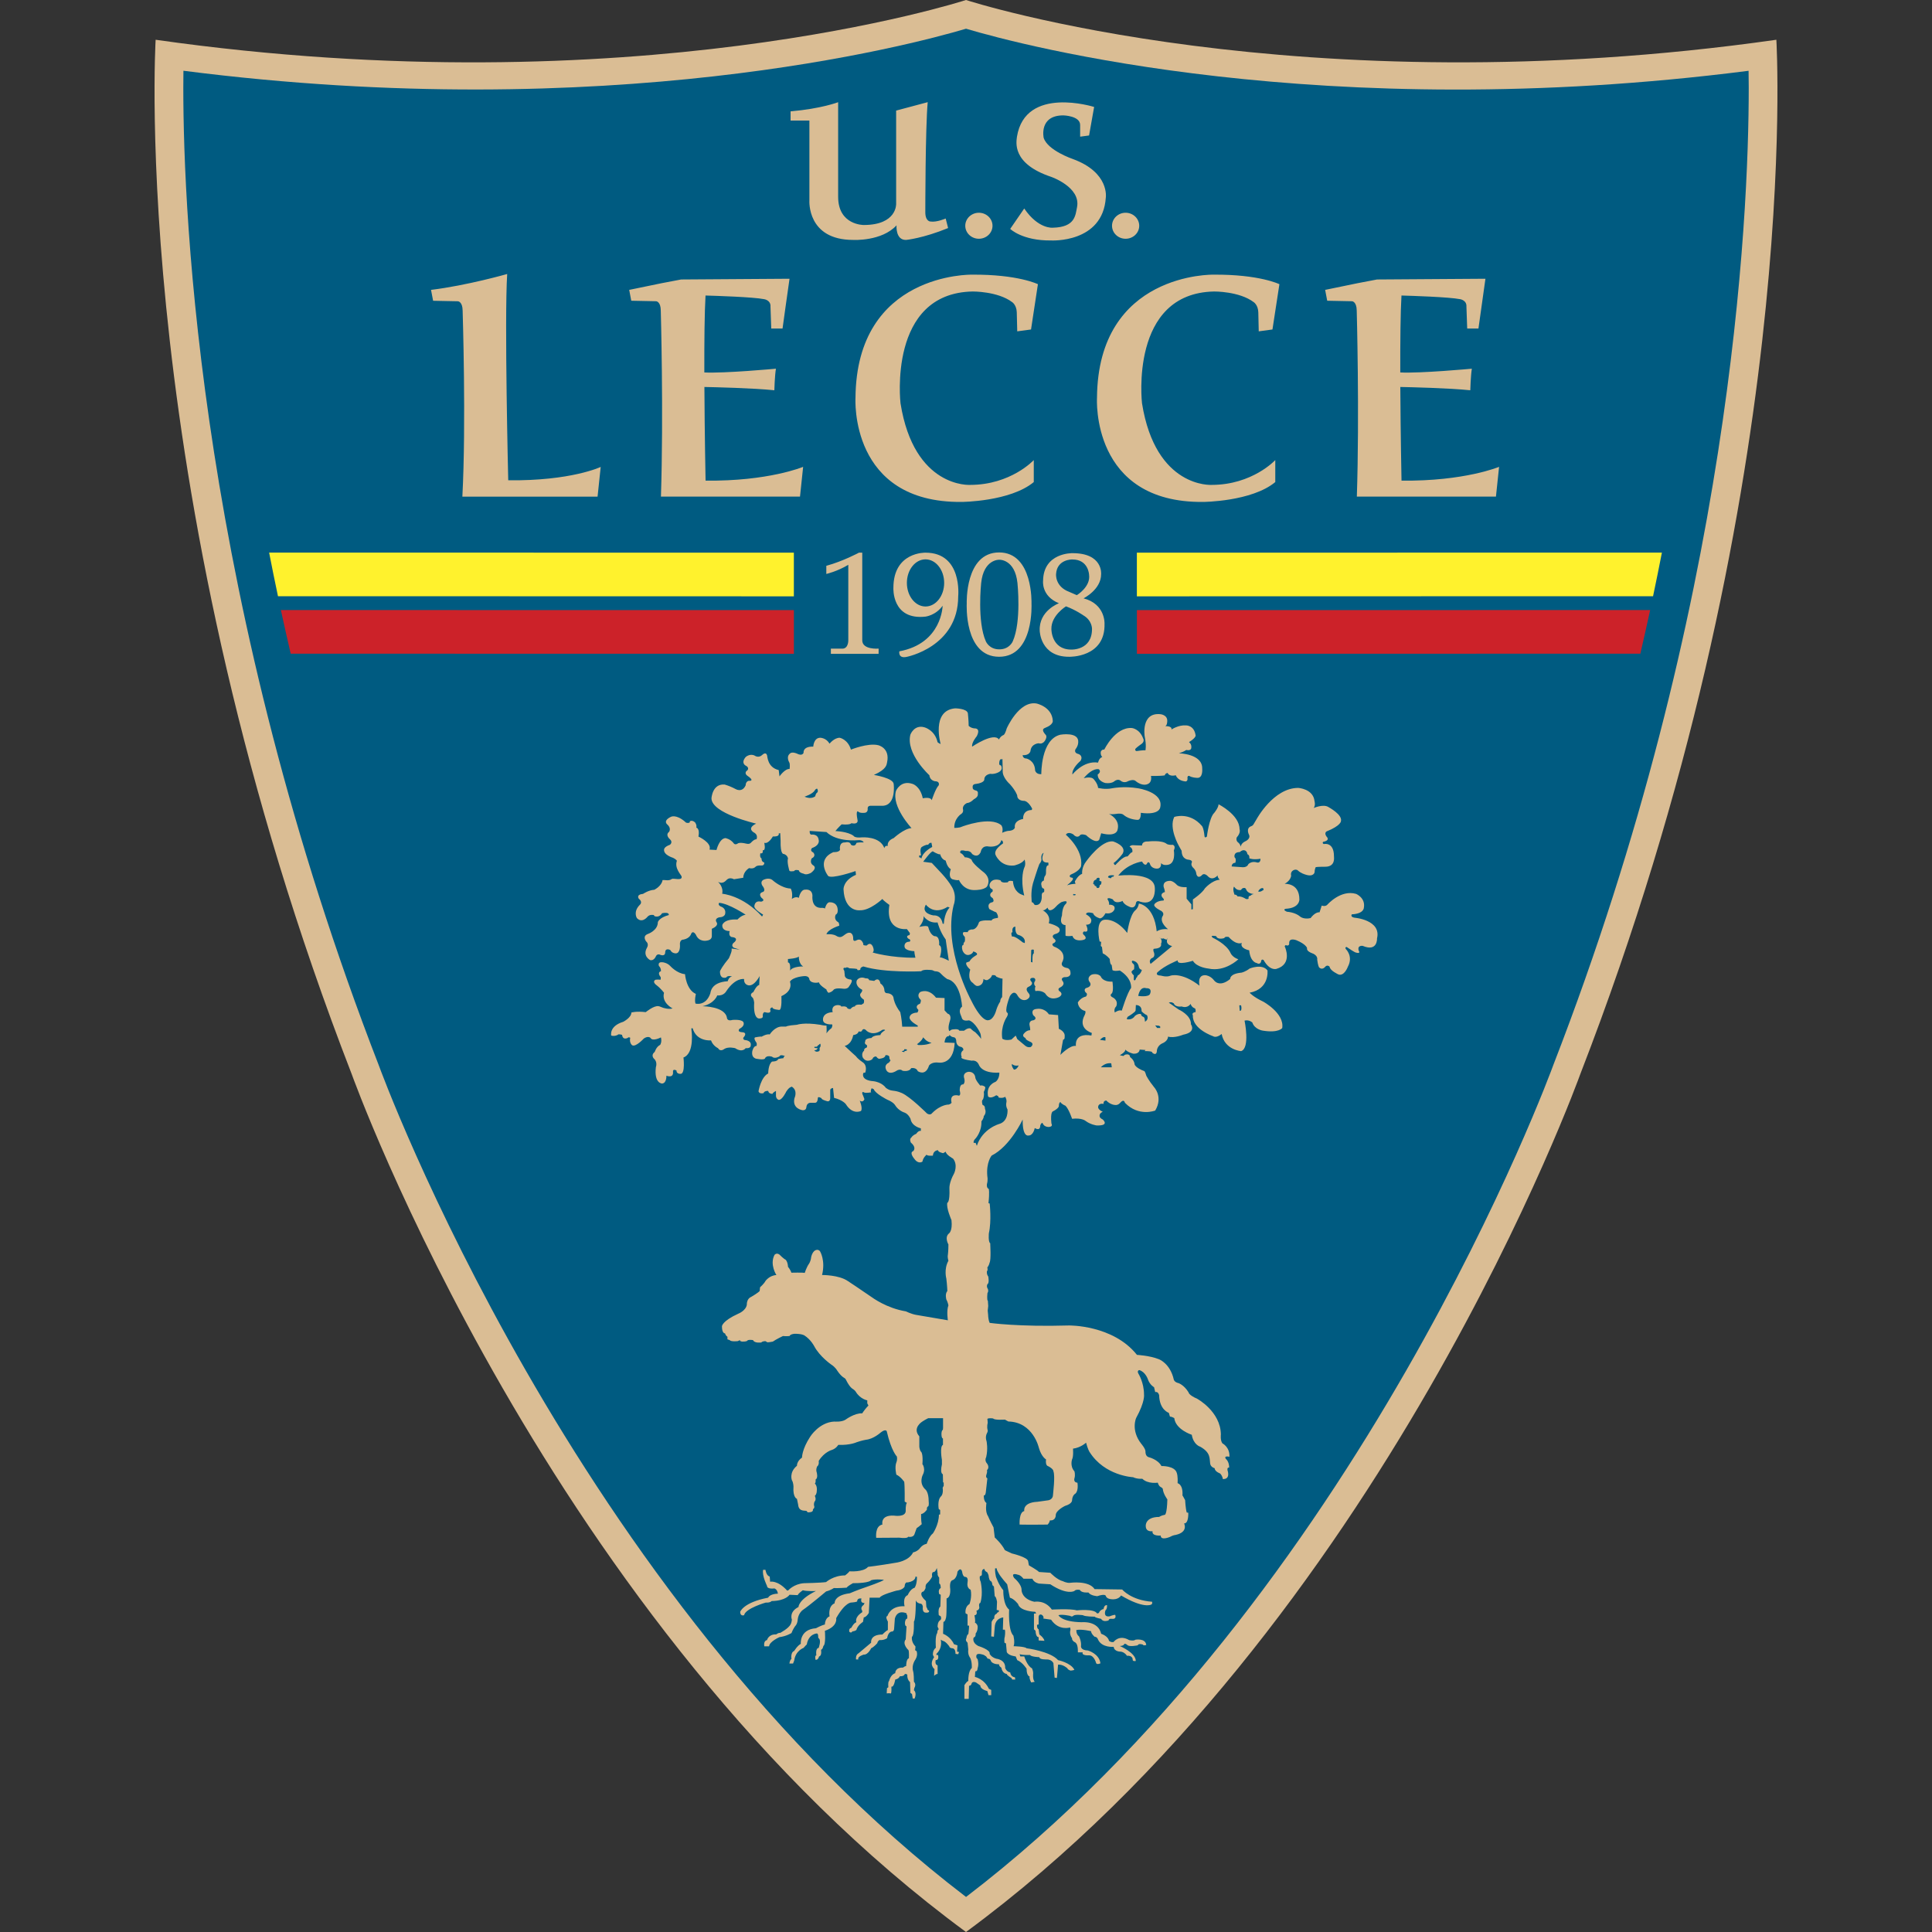 <svg width="50" height="50" viewBox="0 0 50 50" fill="none" xmlns="http://www.w3.org/2000/svg">
<rect x="0" y="0" width="50" height="50" fill="#333333" stroke="none"/>
<g clip-path="url(#clip0_4400_1298)">
<path fill-rule="evenodd" clip-rule="evenodd" d="M25 50C35.779 42.071 40.897 27.8 40.897 27.8C46.688 12.866 45.972 1.029 45.972 1.029C33.611 2.787 25.073 0.023 25 0C24.925 0.024 16.387 2.787 4.028 1.029C4.028 1.029 3.311 12.866 9.103 27.8C9.103 27.8 14.22 42.071 25 50V50Z" fill="#DABD94"/>
<path fill-rule="evenodd" clip-rule="evenodd" d="M25.001 0.743C26.432 1.17 34.221 3.245 45.253 1.832C45.255 1.965 45.257 2.109 45.257 2.275C45.257 5.637 44.819 15.651 40.203 27.554C40.147 27.709 35.166 41.326 25.001 49.093C14.835 41.326 9.853 27.708 9.803 27.57C5.182 15.652 4.744 5.635 4.744 2.274C4.744 2.108 4.745 1.965 4.747 1.831C15.767 3.242 23.566 1.169 25.001 0.743V0.743Z" fill="#005B81"/>
<path fill-rule="evenodd" clip-rule="evenodd" d="M20.46 2.882V3.12H20.947V5.189C20.947 5.189 20.879 6.213 22.085 6.209C22.085 6.209 22.819 6.249 23.202 5.832C23.202 5.832 23.171 6.219 23.451 6.209C23.451 6.209 23.885 6.169 24.537 5.902L24.474 5.655C24.474 5.655 24.244 5.757 24.081 5.733C24.081 5.733 23.945 5.735 23.947 5.486C23.947 5.486 23.947 3.318 24.009 2.644L23.192 2.862V5.278C23.192 5.278 23.215 5.822 22.354 5.823C22.354 5.823 21.69 5.831 21.691 5.09V2.645C21.691 2.645 21.257 2.813 20.46 2.882V2.882ZM25.686 5.843C25.686 6.029 25.528 6.179 25.333 6.179C25.14 6.179 24.981 6.029 24.981 5.843C24.981 5.657 25.14 5.506 25.333 5.506C25.528 5.506 25.686 5.657 25.686 5.843ZM29.483 5.843C29.483 6.029 29.325 6.179 29.13 6.179C28.937 6.179 28.779 6.029 28.779 5.843C28.779 5.657 28.937 5.506 29.13 5.506C29.325 5.506 29.483 5.657 29.483 5.843ZM26.507 5.396L26.144 5.924C26.144 5.924 26.457 6.232 27.201 6.223C27.201 6.223 28.538 6.3 28.618 5.116C28.618 5.116 28.722 4.465 27.764 4.115C27.764 4.115 27.111 3.894 27.01 3.566C27.01 3.566 26.882 2.986 27.519 2.986C27.519 2.986 27.957 2.996 27.954 3.236V3.537L28.185 3.506L28.316 2.768C28.316 2.768 26.537 2.205 26.319 3.537C26.306 3.663 26.169 4.231 27.204 4.577C27.204 4.577 27.974 4.842 27.874 5.36C27.831 5.568 27.831 5.88 27.247 5.893C27.247 5.893 26.875 5.937 26.507 5.396ZM13.126 7.091C13.126 7.091 12.094 7.387 11.155 7.502L11.209 7.784L11.852 7.797C11.852 7.797 11.971 7.804 11.973 8.04C11.973 8.04 12.066 10.968 11.966 12.853H15.465L15.546 12.084C15.546 12.084 14.782 12.449 13.153 12.43C13.153 12.43 13.052 8.254 13.126 7.091V7.091ZM18.26 12.439C18.26 12.439 18.236 11.251 18.23 10.015C18.496 10.02 19.487 10.043 20.04 10.1C20.04 10.1 20.05 9.726 20.081 9.542C20.081 9.542 18.74 9.666 18.228 9.639C18.226 8.847 18.233 8.085 18.259 7.648C18.523 7.656 19.485 7.685 19.779 7.743C19.779 7.743 19.952 7.769 19.94 7.936L19.96 8.503H20.252C20.252 8.503 20.402 7.416 20.433 7.214L17.627 7.233C17.627 7.233 17.285 7.3 17.124 7.329L16.299 7.499L16.284 7.5V7.502L16.282 7.503H16.284L16.337 7.783L16.981 7.796C16.981 7.796 17.1 7.802 17.101 8.039C17.101 8.039 17.175 10.697 17.105 12.852L20.704 12.852L20.785 12.082C20.785 12.082 19.89 12.458 18.26 12.439V12.439ZM36.271 12.439C36.271 12.439 36.247 11.251 36.24 10.015C36.506 10.02 37.497 10.043 38.051 10.1C38.051 10.1 38.061 9.726 38.091 9.542C38.091 9.542 36.751 9.666 36.239 9.639C36.237 8.847 36.244 8.085 36.27 7.648C36.534 7.656 37.495 7.685 37.789 7.743C37.789 7.743 37.963 7.769 37.951 7.936L37.971 8.503H38.262C38.262 8.503 38.413 7.416 38.443 7.214L35.638 7.233C35.638 7.233 35.295 7.3 35.135 7.329L34.31 7.499L34.294 7.5L34.295 7.502L34.292 7.503H34.295L34.348 7.783L34.991 7.796C34.991 7.796 35.11 7.802 35.112 8.039C35.112 8.039 35.185 10.697 35.115 12.852L38.715 12.852L38.796 12.082C38.795 12.082 37.9 12.458 36.271 12.439V12.439ZM26.326 8.575L26.683 8.527L26.861 7.355C26.861 7.355 26.346 7.099 25.154 7.108C25.154 7.108 22.162 7.047 22.14 10.299C22.14 10.299 21.976 13.017 24.887 12.99C24.887 12.99 26.144 12.983 26.754 12.476V11.907C26.754 11.907 26.162 12.549 25.106 12.549C25.106 12.549 23.656 12.643 23.305 10.436C23.305 10.436 22.971 7.585 25.172 7.544C25.172 7.544 25.82 7.537 26.193 7.818C26.193 7.818 26.307 7.888 26.314 8.081L26.326 8.575V8.575ZM32.576 8.575L32.931 8.527L33.111 7.355C33.111 7.355 32.595 7.099 31.403 7.108C31.403 7.108 28.412 7.047 28.39 10.299C28.39 10.299 28.226 13.017 31.136 12.99C31.136 12.99 32.394 12.983 33.004 12.476V11.907C33.004 11.907 32.411 12.549 31.357 12.549C31.357 12.549 29.906 12.643 29.555 10.436C29.555 10.436 29.222 7.585 31.423 7.544C31.423 7.544 32.07 7.537 32.444 7.818C32.444 7.818 32.558 7.888 32.565 8.081L32.576 8.575V8.575ZM21.385 14.643V14.854C21.385 14.854 21.666 14.79 21.954 14.617V16.568C21.954 16.568 21.961 16.78 21.807 16.787H21.503V16.921H22.738L22.739 16.786C22.739 16.786 22.312 16.823 22.315 16.568V14.303H22.23C22.23 14.303 21.814 14.527 21.385 14.643V14.643ZM23.952 14.303C23.952 14.303 23.121 14.277 23.121 15.214C23.121 15.214 23.074 16.055 23.952 15.958C23.952 15.958 24.22 15.926 24.395 15.676C24.395 15.676 24.381 16.651 23.275 16.856C23.275 16.856 23.236 17.046 23.459 17.001C23.459 17.001 24.798 16.747 24.798 15.433C24.798 15.432 24.914 14.303 23.952 14.303V14.303ZM23.952 15.696C23.686 15.696 23.47 15.423 23.47 15.085C23.47 14.749 23.686 14.476 23.952 14.476C24.219 14.476 24.435 14.749 24.435 15.085C24.435 15.423 24.219 15.696 23.952 15.696ZM26.695 15.62C26.695 15.62 26.743 14.297 25.857 14.297C24.969 14.297 25.019 15.62 25.019 15.62C25.019 15.62 24.944 16.997 25.857 16.997C26.768 16.997 26.695 15.62 26.695 15.62V15.62ZM26.21 16.599C26.21 16.599 26.126 16.806 25.862 16.805C25.599 16.806 25.514 16.599 25.514 16.599C25.285 16.086 25.392 15.092 25.392 15.092C25.456 14.467 25.862 14.486 25.862 14.486C25.862 14.486 26.268 14.467 26.332 15.092C26.332 15.092 26.438 16.086 26.21 16.599ZM28.042 15.485C28.042 15.485 28.497 15.259 28.497 14.861C28.497 14.861 28.551 14.313 27.753 14.316C27.753 14.316 27.005 14.299 26.995 15.028C26.995 15.028 26.941 15.425 27.405 15.612C27.405 15.612 26.882 15.804 26.908 16.324C26.908 16.324 26.921 17.003 27.673 16.997C27.673 16.997 28.611 17.024 28.585 16.138C28.585 16.138 28.609 15.632 28.042 15.485V15.485ZM27.331 14.854C27.356 14.47 27.748 14.479 27.748 14.479C28.171 14.475 28.185 14.874 28.185 14.874C28.23 15.187 27.868 15.403 27.868 15.403C27.785 15.367 27.668 15.316 27.668 15.316C27.296 15.175 27.331 14.854 27.331 14.854ZM27.717 16.811C27.204 16.806 27.21 16.279 27.21 16.279C27.201 15.928 27.588 15.692 27.588 15.692C27.844 15.788 28.038 15.926 28.038 15.926C28.266 16.058 28.261 16.274 28.261 16.274C28.264 16.841 27.717 16.811 27.717 16.811V16.811ZM35.055 23.75C34.935 23.73 34.985 23.663 34.985 23.663C35.302 23.647 35.297 23.49 35.297 23.49C35.342 23.235 35.096 23.134 35.096 23.134C34.698 23.016 34.352 23.413 34.352 23.413C34.301 23.471 34.206 23.437 34.206 23.437L34.15 23.61C34.029 23.6 33.919 23.76 33.919 23.76C33.736 23.801 33.648 23.721 33.648 23.721C33.517 23.606 33.306 23.596 33.306 23.596C33.175 23.538 33.276 23.519 33.276 23.519C33.638 23.5 33.628 23.278 33.628 23.278C33.628 22.84 33.245 22.874 33.245 22.874C33.407 22.788 33.415 22.662 33.415 22.662C33.382 22.53 33.53 22.472 33.588 22.527C33.664 22.6 33.776 22.631 33.776 22.631C33.998 22.708 34.021 22.576 34.021 22.576C34.021 22.499 34.051 22.441 34.051 22.441C34.091 22.431 34.311 22.431 34.311 22.431C34.563 22.422 34.523 22.191 34.523 22.162C34.523 21.779 34.261 21.844 34.261 21.844C34.211 21.825 34.241 21.787 34.241 21.787C34.442 21.749 34.332 21.652 34.332 21.652C34.261 21.555 34.332 21.517 34.332 21.517C34.714 21.363 34.704 21.248 34.704 21.248C34.742 21.084 34.408 20.903 34.372 20.882C34.239 20.805 33.999 20.911 33.999 20.911C34.051 20.834 34.02 20.737 34.02 20.737C33.99 20.413 33.598 20.391 33.598 20.391C32.957 20.391 32.521 21.199 32.521 21.199C32.441 21.325 32.441 21.361 32.38 21.382C32.238 21.434 32.32 21.594 32.32 21.594C32.384 21.712 32.22 21.777 32.22 21.777C32.12 21.825 32.108 21.912 32.108 21.912C32.1 21.854 32.059 21.816 32.059 21.816C31.968 21.758 32.008 21.671 32.008 21.671C32.12 21.546 32.079 21.459 32.079 21.459C32.079 21.084 31.536 20.815 31.536 20.815C31.536 20.901 31.425 21.036 31.425 21.036C31.292 21.161 31.234 21.652 31.234 21.652C31.173 21.7 31.173 21.642 31.173 21.642C31.148 21.402 31.103 21.373 31.103 21.373C30.786 21.002 30.39 21.142 30.39 21.142C30.243 21.431 30.51 21.893 30.51 21.893C30.54 21.95 30.581 22.018 30.581 22.018C30.581 22.249 30.761 22.249 30.761 22.249C30.879 22.265 30.842 22.325 30.842 22.325C30.812 22.393 30.872 22.45 30.872 22.45C30.962 22.527 30.962 22.624 30.962 22.624C31.007 22.758 31.103 22.652 31.103 22.652C31.163 22.576 31.254 22.672 31.254 22.672C31.384 22.816 31.515 22.652 31.515 22.652C31.495 22.691 31.565 22.768 31.565 22.768C31.367 22.78 31.184 22.989 31.184 22.989C31.113 23.114 30.872 23.278 30.872 23.278V23.528L30.832 23.538V23.403L30.71 23.259V22.96C30.517 22.97 30.459 22.902 30.459 22.902C30.359 22.796 30.288 22.796 30.288 22.796C30.067 22.796 30.117 22.96 30.117 22.96C30.147 23.037 30.147 23.085 30.147 23.085C30.007 23.124 30.077 23.219 30.077 23.219C30.178 23.321 30.077 23.307 30.077 23.307C29.918 23.324 29.876 23.403 29.876 23.403C29.833 23.473 30.057 23.576 30.057 23.576C30.147 23.643 30.087 23.711 30.087 23.711C29.997 23.874 30.228 24.047 30.228 24.047C30.027 24.029 29.936 24.105 29.936 24.105C29.866 23.422 29.474 23.384 29.474 23.384C29.453 23.509 29.383 23.557 29.383 23.557C29.233 23.682 29.173 24.144 29.173 24.144C28.848 23.727 28.559 23.807 28.559 23.807C28.34 23.867 28.458 24.365 28.458 24.365L28.498 24.375L28.488 24.481L28.519 24.509L28.539 24.673C28.649 24.722 28.719 24.818 28.719 24.818C28.73 24.982 28.77 24.971 28.77 24.971L28.79 25.106C28.84 25.145 28.98 25.116 28.98 25.116C29.313 25.328 29.272 25.569 29.272 25.569C29.172 25.693 29.032 26.155 29.032 26.155C28.951 26.126 28.85 26.204 28.85 26.204C28.841 26.175 28.839 26.145 28.846 26.116C28.853 26.087 28.869 26.061 28.89 26.04C28.951 25.876 28.79 25.809 28.79 25.809C28.699 25.761 28.77 25.713 28.77 25.713C28.83 25.655 28.79 25.404 28.79 25.404C28.528 25.414 28.488 25.27 28.488 25.27C28.407 25.174 28.256 25.222 28.256 25.222C28.123 25.287 28.186 25.395 28.186 25.395C28.287 25.515 28.146 25.558 28.146 25.558C28.015 25.587 28.096 25.683 28.096 25.683C28.168 25.724 28.105 25.79 28.105 25.79C27.964 25.819 27.894 25.944 27.894 25.944C27.898 25.996 27.918 26.046 27.953 26.086C27.987 26.126 28.034 26.154 28.086 26.165C28.105 26.203 28.075 26.261 28.075 26.261C27.875 26.626 28.256 26.732 28.256 26.732L28.246 26.799C27.784 26.722 27.845 27.069 27.845 27.069C27.694 27.04 27.443 27.3 27.443 27.3C27.503 26.953 27.514 26.905 27.514 26.905C27.561 26.908 27.553 26.828 27.553 26.828C27.574 26.693 27.403 26.626 27.403 26.626L27.383 26.27L27.145 26.251C27.024 26.071 26.836 26.11 26.836 26.11C26.649 26.122 26.742 26.276 26.742 26.276C26.87 26.373 26.742 26.405 26.742 26.405C26.608 26.417 26.648 26.546 26.648 26.546C26.662 26.61 26.662 26.661 26.662 26.661C26.554 26.661 26.488 26.764 26.488 26.764C26.448 26.828 26.542 26.866 26.542 26.866C26.528 26.904 26.648 26.955 26.648 26.955C26.794 27.01 26.676 27.096 26.676 27.096C26.595 27.123 26.528 27.059 26.528 27.059L26.327 26.892L26.287 26.801L26.23 26.852L26.176 26.903C26.002 26.942 25.939 26.879 25.939 26.879C25.889 26.553 26.059 26.315 26.059 26.315C26.105 26.229 26.072 26.212 26.072 26.212C25.979 26.174 26.136 25.779 26.136 25.779C26.258 25.587 26.337 25.77 26.337 25.77C26.448 25.943 26.578 25.866 26.578 25.866C26.709 25.789 26.618 25.702 26.618 25.702C26.508 25.577 26.618 25.539 26.618 25.539C26.75 25.481 26.699 25.414 26.699 25.414C26.611 25.324 26.709 25.308 26.709 25.308C26.817 25.293 26.79 25.384 26.79 25.384C26.726 25.464 26.799 25.529 26.799 25.529C26.769 25.587 26.796 25.648 26.796 25.648C26.97 25.622 27.051 25.712 27.051 25.712C27.185 25.931 27.413 25.802 27.413 25.802C27.544 25.717 27.413 25.648 27.413 25.648C27.359 25.584 27.433 25.558 27.433 25.558C27.584 25.482 27.503 25.395 27.503 25.395C27.433 25.308 27.544 25.289 27.544 25.289C27.722 25.298 27.705 25.183 27.705 25.183C27.705 25.048 27.595 25.048 27.595 25.048C27.438 25.012 27.484 24.913 27.484 24.913C27.534 24.818 27.523 24.77 27.523 24.77C27.523 24.577 27.282 24.5 27.282 24.5C27.212 24.461 27.243 24.423 27.243 24.423C27.393 24.356 27.272 24.288 27.272 24.288C27.192 24.201 27.312 24.172 27.312 24.172C27.447 24.137 27.424 24.057 27.424 24.057C27.424 23.961 27.142 23.893 27.142 23.893C27.212 23.663 26.981 23.556 26.981 23.556C27.031 23.576 27.111 23.489 27.111 23.489C27.151 23.643 27.303 23.489 27.303 23.489C27.394 23.384 27.474 23.345 27.474 23.345C27.675 23.277 27.584 23.393 27.584 23.393C27.486 23.468 27.484 23.692 27.484 23.692C27.394 23.951 27.575 23.941 27.575 23.941V24.211C27.584 24.24 27.755 24.221 27.755 24.221C27.806 24.384 28.026 24.327 28.026 24.327C28.167 24.297 28.056 24.201 28.056 24.201C27.986 24.144 28.056 24.105 28.056 24.105C28.218 24.153 28.106 23.932 28.106 23.932C28.233 23.934 28.237 23.855 28.237 23.855C28.278 23.749 28.106 23.663 28.106 23.663C28.116 23.576 28.288 23.634 28.288 23.634C28.323 23.734 28.469 23.768 28.469 23.768C28.549 23.759 28.61 23.634 28.61 23.634C28.798 23.667 28.841 23.537 28.841 23.537C28.882 23.402 28.7 23.413 28.7 23.413C28.72 23.355 28.66 23.268 28.66 23.268C28.67 23.21 28.801 23.277 28.801 23.277C28.871 23.413 29.053 23.316 29.053 23.316C29.082 23.422 29.264 23.48 29.264 23.48C29.373 23.509 29.394 23.393 29.394 23.393C29.404 23.277 29.504 23.335 29.504 23.335C29.927 23.465 29.887 22.989 29.887 22.989C29.887 22.546 28.941 22.661 28.941 22.661C29.182 22.344 29.555 22.296 29.555 22.296C29.627 22.426 29.676 22.363 29.676 22.363C29.716 22.267 29.756 22.344 29.756 22.344C29.796 22.498 29.957 22.479 29.957 22.479C30.068 22.467 30.047 22.335 30.047 22.335C30.102 22.409 30.219 22.382 30.219 22.382C30.439 22.354 30.379 22.007 30.379 22.007C30.439 21.882 30.349 21.863 30.349 21.863C30.249 21.873 30.199 21.843 30.199 21.843C30.07 21.733 29.716 21.777 29.716 21.777C29.545 21.766 29.555 21.882 29.555 21.882C29.485 21.882 29.324 21.873 29.324 21.873C29.253 21.873 29.233 21.911 29.233 21.911C29.333 21.959 29.303 22.055 29.303 22.055C29.243 22.065 29.199 22.169 29.168 22.166C29.067 22.156 28.871 22.382 28.871 22.382C28.841 22.402 28.821 22.335 28.821 22.335C28.941 22.248 29.053 22.094 29.053 22.094C29.17 21.89 28.811 21.777 28.811 21.777C28.509 21.729 28.114 22.287 28.114 22.287C27.983 22.453 28.006 22.614 28.006 22.614C27.895 22.652 27.816 22.815 27.816 22.815L27.834 22.873C27.759 22.875 27.685 22.888 27.614 22.912C27.885 22.701 27.715 22.71 27.715 22.71C27.644 22.672 27.715 22.633 27.715 22.633C27.956 22.535 27.979 22.414 27.979 22.414C28.038 21.981 27.584 21.603 27.584 21.603C27.644 21.507 27.775 21.593 27.775 21.593C27.876 21.709 27.946 21.623 27.946 21.623C27.977 21.565 28.106 21.613 28.106 21.613C28.386 21.868 28.449 21.729 28.449 21.729L28.499 21.565C28.896 21.668 28.921 21.479 28.921 21.479C29.002 21.199 28.7 21.064 28.7 21.064C28.771 21.083 28.882 21.064 28.882 21.064C29.042 21.036 29.082 21.093 29.082 21.093C29.233 21.218 29.444 21.218 29.444 21.218C29.535 21.218 29.524 21.036 29.524 21.036C30.017 21.103 30.027 20.892 30.027 20.892C30.115 20.499 29.454 20.401 29.454 20.401C29.087 20.338 28.78 20.401 28.78 20.401C28.597 20.439 28.419 20.391 28.419 20.391C28.408 20.276 28.308 20.169 28.308 20.169C28.242 20.082 28.046 20.14 28.046 20.14C28.288 19.852 28.439 19.909 28.439 19.909C28.514 19.979 28.408 20.044 28.408 20.044C28.408 20.227 28.61 20.265 28.61 20.265C28.78 20.284 28.841 20.217 28.841 20.217C28.932 20.15 28.992 20.198 28.992 20.198C29.092 20.285 29.192 20.217 29.192 20.217C29.333 20.159 29.383 20.207 29.383 20.207C29.564 20.361 29.696 20.294 29.696 20.294C29.828 20.246 29.786 20.082 29.786 20.082C30.228 20.082 30.147 20.054 30.147 20.054C30.167 20.005 30.219 20.005 30.219 20.005C30.268 20.111 30.429 20.063 30.429 20.063C30.48 20.198 30.64 20.217 30.64 20.217C30.756 20.253 30.731 20.13 30.731 20.13C30.731 20.063 30.781 20.082 30.781 20.082C30.853 20.128 30.972 20.13 30.972 20.13C31.141 20.152 31.113 19.89 31.113 19.89C31.122 19.505 30.509 19.495 30.509 19.495C30.64 19.457 30.7 19.409 30.7 19.409C30.834 19.44 30.831 19.351 30.831 19.351C30.844 19.252 30.771 19.206 30.771 19.206C30.973 19.081 30.941 19.024 30.941 19.024C30.901 18.764 30.691 18.773 30.691 18.773C30.499 18.759 30.318 18.879 30.318 18.879C30.338 18.783 30.157 18.793 30.157 18.793C30.208 18.773 30.208 18.668 30.208 18.668C30.22 18.502 30.037 18.484 30.037 18.484C29.523 18.427 29.624 19.053 29.624 19.053C29.674 19.293 29.644 19.419 29.644 19.419C29.593 19.409 29.413 19.438 29.413 19.438C29.351 19.419 29.392 19.37 29.392 19.37C29.443 19.322 29.513 19.274 29.513 19.274C29.644 19.197 29.584 19.11 29.584 19.11C29.493 18.86 29.293 18.841 29.293 18.841C28.86 18.81 28.579 19.399 28.579 19.399C28.508 19.39 28.488 19.457 28.488 19.457C28.477 19.553 28.527 19.591 28.527 19.591C28.438 19.62 28.418 19.736 28.418 19.736C28.036 19.678 27.754 20.044 27.754 20.044C27.733 19.88 27.962 19.693 27.962 19.693C28.043 19.558 27.914 19.515 27.914 19.515C27.779 19.486 27.834 19.39 27.834 19.39C27.904 19.303 27.904 19.217 27.904 19.217C27.934 18.928 27.443 19.014 27.443 19.014C26.934 19.133 26.949 20.035 26.949 20.035C26.809 20.044 26.789 19.939 26.789 19.939C26.779 19.678 26.567 19.631 26.567 19.631C26.466 19.631 26.466 19.544 26.466 19.544C26.647 19.554 26.668 19.438 26.668 19.438C26.687 19.245 26.879 19.236 26.879 19.236C26.99 19.274 27.049 19.159 27.049 19.159C27.113 19.051 27.059 19.014 27.059 19.014C26.939 18.88 27.009 18.851 27.059 18.832C27.258 18.755 27.246 18.659 27.246 18.659C27.23 18.293 26.828 18.207 26.828 18.207C26.371 18.125 26.054 18.851 26.054 18.851C26.002 19.032 25.964 19.025 25.964 19.025C25.884 19.061 25.853 19.139 25.853 19.139C25.723 18.938 25.159 19.323 25.159 19.323C25.139 19.217 25.279 19.053 25.279 19.053C25.39 18.832 25.219 18.851 25.219 18.851C25.119 18.841 25.069 18.784 25.069 18.784C25.069 18.649 25.048 18.457 25.048 18.457C25.018 18.332 24.717 18.332 24.717 18.332C24.093 18.39 24.344 19.256 24.344 19.256C24.315 19.245 24.288 19.228 24.264 19.208C24.194 18.89 23.922 18.822 23.922 18.822C23.656 18.748 23.56 19.014 23.56 19.014C23.439 19.506 24.053 20.064 24.053 20.064C24.064 20.198 24.194 20.218 24.194 20.218C24.335 20.218 24.294 20.324 24.294 20.324C24.214 20.401 24.113 20.709 24.113 20.709C24.083 20.613 23.882 20.66 23.882 20.66C23.812 20.333 23.61 20.285 23.61 20.285C23.304 20.185 23.188 20.468 23.188 20.468C23.067 20.872 23.59 21.431 23.59 21.431C23.4 21.44 23.128 21.69 23.128 21.69C22.937 21.767 22.977 21.893 22.977 21.893C22.897 21.874 22.887 21.95 22.887 21.95C22.776 21.633 22.304 21.671 22.304 21.671C22.113 21.69 22.092 21.633 22.092 21.633C21.942 21.517 21.62 21.508 21.62 21.508C21.67 21.44 21.781 21.334 21.781 21.334C22.012 21.354 22.032 21.305 22.032 21.305C22.233 21.344 22.192 21.219 22.192 21.219C22.143 20.969 22.203 20.998 22.203 20.998C22.243 21.046 22.344 21.037 22.344 21.037C22.474 21.046 22.455 20.93 22.455 20.93C22.447 20.837 22.555 20.854 22.555 20.854H22.837C23.199 20.846 23.129 20.296 23.129 20.296C23.131 20.135 22.616 20.055 22.616 20.055C22.95 19.908 22.945 19.787 22.958 19.728C23.038 19.352 22.726 19.285 22.726 19.285C22.46 19.222 22.022 19.4 22.022 19.4C21.942 19.131 21.731 19.093 21.731 19.093C21.587 19.094 21.469 19.246 21.469 19.246C21.38 19.093 21.228 19.093 21.228 19.093C21.057 19.093 21.047 19.323 21.047 19.323C20.766 19.314 20.796 19.487 20.796 19.487C20.753 19.566 20.655 19.516 20.655 19.516C20.522 19.451 20.464 19.487 20.464 19.487C20.328 19.571 20.424 19.727 20.424 19.727C20.454 19.776 20.434 19.901 20.434 19.901C20.313 19.891 20.173 20.093 20.173 20.093L20.153 19.929C19.861 19.862 19.861 19.573 19.851 19.544C19.817 19.447 19.73 19.535 19.73 19.535C19.63 19.631 19.529 19.554 19.529 19.554C19.403 19.494 19.298 19.592 19.298 19.592C19.165 19.751 19.298 19.814 19.298 19.814C19.399 19.862 19.348 19.929 19.348 19.929C19.237 20.006 19.338 20.073 19.338 20.073C19.544 20.213 19.398 20.208 19.398 20.208C19.368 20.198 19.298 20.23 19.298 20.323C19.207 20.526 19.036 20.42 19.036 20.42C18.947 20.372 18.852 20.333 18.755 20.304C18.433 20.276 18.413 20.66 18.413 20.66C18.413 21.052 19.569 21.315 19.569 21.315C19.298 21.449 19.529 21.555 19.529 21.555C19.624 21.616 19.579 21.719 19.579 21.719C19.509 21.719 19.429 21.815 19.429 21.815C19.398 21.844 19.358 21.844 19.318 21.834C19.121 21.787 19.087 21.834 19.087 21.834C19.026 21.87 18.996 21.834 18.996 21.834C18.906 21.709 18.775 21.69 18.775 21.69C18.614 21.7 18.543 21.998 18.543 21.998L18.362 21.988C18.428 21.81 18.076 21.651 18.076 21.651C18.116 21.43 18.021 21.42 18.021 21.42C18.038 21.349 17.99 21.286 17.99 21.286C17.91 21.209 17.85 21.257 17.85 21.257C17.85 21.257 17.869 21.288 17.82 21.296C17.749 21.305 17.729 21.266 17.729 21.266C17.488 21.06 17.357 21.142 17.357 21.142C17.139 21.252 17.277 21.344 17.277 21.344C17.378 21.44 17.317 21.526 17.317 21.526C17.206 21.613 17.337 21.719 17.337 21.719C17.425 21.8 17.337 21.863 17.337 21.863C17.179 21.919 17.186 21.988 17.186 21.988C17.171 22.128 17.418 22.2 17.418 22.2C17.498 22.238 17.518 22.277 17.518 22.277C17.448 22.469 17.63 22.642 17.639 22.681C17.669 22.806 17.428 22.72 17.387 22.748C17.305 22.807 17.221 22.767 17.146 22.777C17.126 22.931 16.934 23.027 16.934 23.027C16.784 23.036 16.643 23.133 16.643 23.133C16.451 23.152 16.532 23.258 16.532 23.258C16.643 23.345 16.562 23.413 16.562 23.413C16.377 23.595 16.482 23.759 16.482 23.759C16.618 23.905 16.754 23.729 16.754 23.729C16.814 23.653 16.924 23.682 16.924 23.682C16.922 23.729 17.015 23.72 17.015 23.72C17.095 23.71 17.135 23.634 17.135 23.634C17.337 23.595 17.307 23.682 17.307 23.682C17.055 23.749 17.025 23.865 17.025 23.865C17.025 24.086 16.764 24.172 16.764 24.172C16.613 24.23 16.723 24.365 16.723 24.365C16.804 24.433 16.743 24.528 16.743 24.528C16.622 24.745 16.824 24.846 16.824 24.846C16.924 24.875 16.974 24.75 16.974 24.75C17.005 24.683 17.065 24.702 17.065 24.702C17.196 24.76 17.215 24.683 17.215 24.654C17.215 24.516 17.346 24.586 17.346 24.586L17.366 24.615C17.407 24.673 17.487 24.673 17.487 24.673C17.607 24.673 17.598 24.471 17.598 24.471C17.578 24.307 17.688 24.317 17.688 24.317C17.864 24.281 17.889 24.162 17.889 24.162C17.94 24.067 18.01 24.192 18.01 24.192C18.09 24.384 18.282 24.345 18.282 24.345C18.437 24.327 18.422 24.23 18.422 24.201V24.037C18.623 23.951 18.543 23.865 18.543 23.865C18.483 23.759 18.623 23.739 18.623 23.739C18.739 23.737 18.764 23.663 18.764 23.663C18.805 23.499 18.654 23.461 18.654 23.461C18.563 23.413 18.613 23.365 18.613 23.365C18.864 23.384 19.297 23.672 19.297 23.672C19.176 23.692 19.086 23.797 19.086 23.797C18.724 23.778 18.693 23.942 18.693 23.942C18.683 24.105 18.884 24.096 18.884 24.096C18.844 24.23 18.935 24.25 18.935 24.25C19.128 24.269 19.015 24.375 19.015 24.375C18.884 24.471 18.995 24.529 18.995 24.529L19.146 24.577L18.935 24.548V24.596C18.935 24.644 18.864 24.799 18.864 24.799C18.713 24.982 18.633 25.116 18.633 25.145C18.633 25.358 18.794 25.298 18.794 25.298C18.83 25.235 18.945 25.27 18.945 25.27C18.854 25.288 18.834 25.394 18.834 25.394C18.392 25.423 18.392 25.683 18.382 25.712C18.264 26.049 17.999 25.972 17.999 25.972C17.97 25.885 18.009 25.722 18.009 25.722C17.758 25.616 17.728 25.211 17.728 25.211C17.517 25.193 17.346 25 17.346 25C17.268 24.916 17.155 24.904 17.155 24.904C17.004 24.884 17.054 25 17.054 25C17.114 25.058 17.105 25.135 17.105 25.135C17.004 25.164 17.085 25.27 17.085 25.27C17.114 25.289 17.095 25.356 17.095 25.356C17.024 25.347 16.964 25.356 16.964 25.356C16.869 25.409 16.984 25.491 16.984 25.491C17.102 25.58 17.185 25.693 17.185 25.693C17.114 25.953 17.406 26.098 17.406 26.098C17.301 26.131 17.155 26.079 17.155 26.079C17.095 26.06 17.095 26.05 17.044 26.04C16.925 26.017 16.712 26.194 16.712 26.194C16.461 26.165 16.34 26.204 16.34 26.204C16.34 26.338 16.129 26.444 16.129 26.444C15.757 26.559 15.818 26.8 15.818 26.8C15.908 26.829 15.989 26.781 15.989 26.781C15.999 26.751 16.099 26.781 16.099 26.781C16.119 26.935 16.25 26.858 16.25 26.858C16.27 26.829 16.31 26.858 16.31 26.858C16.28 26.993 16.36 27.05 16.36 27.05C16.451 27.108 16.662 26.877 16.662 26.877C16.773 26.8 16.833 26.858 16.833 26.858C16.884 26.964 17.105 26.848 17.105 26.848C17.135 26.974 17.085 27.041 17.085 27.041C16.984 27.089 16.944 27.224 16.944 27.224C16.833 27.311 16.924 27.398 16.924 27.398C17.024 27.484 16.974 27.618 16.974 27.618C16.924 28.042 17.135 28.042 17.135 28.042C17.256 28.032 17.246 27.84 17.246 27.84C17.447 27.906 17.417 27.743 17.417 27.743C17.407 27.646 17.507 27.705 17.507 27.705C17.505 27.801 17.618 27.791 17.618 27.791C17.738 27.782 17.688 27.368 17.688 27.368C17.987 27.256 17.894 26.646 17.894 26.646C17.884 26.589 17.927 26.615 17.927 26.615C18.027 26.962 18.401 26.925 18.401 26.925C18.452 27.07 18.583 27.127 18.583 27.127C18.643 27.233 18.744 27.147 18.744 27.147C18.854 27.079 19.026 27.127 19.026 27.127C19.216 27.252 19.297 27.127 19.297 27.127C19.435 27.137 19.428 27.061 19.428 27.061C19.458 26.925 19.277 26.916 19.277 26.916C19.224 26.906 19.236 26.858 19.236 26.858C19.365 26.711 19.206 26.714 19.206 26.714C19.065 26.706 19.136 26.627 19.136 26.627C19.267 26.56 19.247 26.483 19.247 26.483C19.247 26.367 18.955 26.396 18.955 26.396C18.825 26.437 18.814 26.348 18.814 26.348C18.774 26.041 18.18 26.041 18.18 26.041C18.492 25.973 18.563 25.761 18.563 25.761C18.731 25.778 18.794 25.655 18.794 25.655C19.036 25.29 19.257 25.338 19.257 25.338C19.247 25.491 19.377 25.501 19.377 25.501C19.528 25.52 19.659 25.261 19.659 25.261L19.648 25.491C19.578 25.501 19.497 25.675 19.497 25.675C19.367 25.742 19.477 25.819 19.477 25.819C19.507 25.848 19.518 25.945 19.518 25.945C19.49 26.401 19.659 26.358 19.659 26.358C19.764 26.355 19.739 26.291 19.739 26.291C19.739 26.194 19.789 26.194 19.789 26.194C19.99 26.252 19.931 26.127 19.931 26.127C19.931 26.079 19.99 26.069 19.99 26.069C19.98 26.127 20.172 26.137 20.172 26.137C20.242 26.118 20.222 25.78 20.222 25.78C20.544 25.636 20.443 25.405 20.443 25.405C20.524 25.28 20.805 25.262 20.805 25.262C20.948 25.249 20.946 25.348 20.946 25.348C20.996 25.473 21.197 25.424 21.197 25.424C21.197 25.492 21.389 25.608 21.389 25.608C21.389 25.645 21.439 25.694 21.439 25.694C21.539 25.675 21.58 25.608 21.58 25.608C21.65 25.559 21.821 25.588 21.821 25.588C21.942 25.602 21.972 25.531 21.972 25.531C22.123 25.329 21.992 25.348 21.992 25.348C21.851 25.326 21.862 25.233 21.862 25.233C21.859 25.197 21.855 25.162 21.851 25.127C21.781 25.02 21.891 25.049 21.891 25.049C21.912 25.012 21.982 25.059 21.982 25.059C22.243 25.069 22.183 25.088 22.183 25.088C22.183 25.127 22.264 25.098 22.264 25.098C22.254 25.031 22.344 25.012 22.344 25.012C22.907 25.184 23.842 25.136 23.842 25.136C23.887 25.074 24.124 25.107 24.124 25.107L24.194 25.136C24.304 25.136 24.345 25.194 24.345 25.194C24.436 25.29 24.516 25.339 24.516 25.339C24.868 25.415 24.898 26.051 24.898 26.051C24.778 26.147 24.878 26.282 24.887 26.33L24.889 26.336L24.898 26.358C24.931 26.442 25.078 26.406 25.078 26.406C25.25 26.464 25.371 26.743 25.371 26.743C25.39 26.791 25.39 26.888 25.39 26.888C25.36 26.83 25.24 26.714 25.24 26.714C25.169 26.675 25.12 26.618 25.12 26.618C25.049 26.589 24.949 26.675 24.949 26.675H24.828C24.808 26.608 24.627 26.647 24.627 26.647L24.567 26.685C24.521 26.604 24.576 26.445 24.576 26.445C24.647 26.252 24.526 26.234 24.526 26.234C24.496 26.205 24.445 26.147 24.445 26.147V25.829L24.224 25.82C24.023 25.559 23.812 25.675 23.812 25.675C23.709 25.776 23.821 25.868 23.821 25.868C23.852 25.887 23.812 25.974 23.812 25.974C23.661 26.031 23.751 26.118 23.751 26.118C23.791 26.137 23.741 26.205 23.741 26.205C23.53 26.214 23.54 26.339 23.54 26.339C23.545 26.436 23.751 26.541 23.751 26.541V26.57H23.349C23.339 26.378 23.299 26.195 23.299 26.195C23.151 26.003 23.128 25.848 23.128 25.848C23.118 25.704 22.957 25.704 22.957 25.704C22.884 25.702 22.887 25.618 22.887 25.618C22.885 25.584 22.874 25.552 22.857 25.524C22.839 25.495 22.815 25.471 22.786 25.454C22.766 25.348 22.716 25.348 22.716 25.348C22.668 25.339 22.625 25.386 22.625 25.386L22.494 25.367C22.485 25.309 22.404 25.32 22.404 25.32C22.231 25.252 22.172 25.377 22.172 25.377C22.132 25.521 22.284 25.598 22.284 25.598C22.353 25.618 22.284 25.695 22.284 25.695C22.203 25.781 22.353 25.868 22.353 25.868C22.373 25.907 22.353 25.964 22.353 25.964L22.294 26.002C22.123 25.982 22.123 26.05 22.123 26.05C22.083 26.04 22.032 26.089 22.032 26.089C22.015 26.139 21.933 26.098 21.933 26.098C21.913 26.021 21.772 26.05 21.772 26.05C21.767 26.011 21.681 26.011 21.681 26.011C21.49 26.023 21.55 26.194 21.55 26.194C21.278 26.212 21.299 26.386 21.299 26.386C21.294 26.528 21.53 26.511 21.53 26.511C21.56 26.53 21.52 26.607 21.52 26.607C21.469 26.645 21.425 26.69 21.389 26.742C21.399 26.684 21.389 26.54 21.389 26.54C21.349 26.55 21.228 26.521 21.228 26.521C20.806 26.453 20.625 26.521 20.625 26.521C20.363 26.54 20.343 26.568 20.343 26.568H20.243C20.052 26.56 19.921 26.771 19.921 26.771C19.84 26.751 19.71 26.829 19.71 26.829C19.68 26.819 19.539 26.848 19.539 26.848C19.498 26.877 19.569 26.973 19.569 26.973C19.599 27.002 19.579 27.069 19.579 27.069C19.501 27.062 19.469 27.205 19.469 27.205C19.438 27.399 19.593 27.403 19.593 27.403C19.8 27.44 19.8 27.387 19.8 27.387C19.841 27.3 19.982 27.348 19.982 27.348C20.047 27.415 20.173 27.339 20.173 27.339C20.188 27.279 20.313 27.329 20.313 27.329C20.283 27.339 20.273 27.387 20.273 27.387C20.223 27.387 20.14 27.408 20.14 27.408C20.12 27.476 19.982 27.473 19.982 27.473C19.881 27.54 19.881 27.781 19.881 27.781C19.69 27.877 19.63 28.243 19.63 28.243C19.65 28.32 19.76 28.291 19.76 28.291C19.78 28.224 19.881 28.233 19.881 28.233C19.89 28.31 19.991 28.31 19.991 28.31C20.002 28.272 20.082 28.233 20.082 28.233V28.368C20.092 28.45 20.152 28.464 20.152 28.464C20.243 28.475 20.347 28.252 20.347 28.252C20.427 28.124 20.494 28.124 20.494 28.124C20.655 28.227 20.561 28.42 20.561 28.42C20.494 28.698 20.774 28.733 20.774 28.733C20.869 28.737 20.868 28.655 20.868 28.655C20.881 28.525 20.989 28.54 20.989 28.54H21.096C21.165 28.539 21.165 28.42 21.165 28.42C21.163 28.362 21.258 28.42 21.258 28.42C21.258 28.459 21.384 28.492 21.384 28.492C21.497 28.539 21.486 28.407 21.486 28.407V28.214C21.486 28.163 21.559 28.157 21.559 28.157L21.586 28.413C21.811 28.468 21.889 28.574 21.889 28.574C22.069 28.865 22.283 28.751 22.283 28.751C22.332 28.676 22.25 28.484 22.25 28.484C22.34 28.547 22.371 28.446 22.371 28.446C22.355 28.399 22.337 28.354 22.317 28.309C22.304 28.232 22.357 28.27 22.357 28.27C22.397 28.297 22.545 28.27 22.545 28.27C22.518 28.232 22.559 28.163 22.559 28.163L22.613 28.189C22.653 28.304 22.961 28.459 22.961 28.459C23.127 28.527 23.163 28.599 23.163 28.599C23.256 28.751 23.408 28.793 23.408 28.793C23.515 28.832 23.565 28.958 23.565 28.958C23.597 29.153 23.831 29.201 23.831 29.201L23.833 29.267C23.766 29.253 23.712 29.343 23.712 29.343C23.612 29.384 23.591 29.433 23.591 29.433C23.522 29.48 23.574 29.571 23.574 29.571C23.735 29.708 23.632 29.792 23.632 29.792C23.525 29.831 23.659 29.985 23.659 29.985C23.768 30.144 23.873 30.062 23.873 30.062C23.887 29.96 23.98 29.883 23.98 29.883C23.994 29.921 24.142 29.908 24.142 29.908C24.155 29.767 24.275 29.767 24.275 29.767C24.275 29.819 24.41 29.844 24.41 29.844L24.477 29.805C24.477 29.883 24.665 29.985 24.665 29.985C24.799 30.152 24.691 30.37 24.691 30.37C24.557 30.613 24.571 30.756 24.571 30.756C24.585 31.126 24.517 31.126 24.517 31.126C24.482 31.258 24.624 31.576 24.624 31.576C24.656 31.864 24.557 31.923 24.557 31.923C24.437 32.025 24.545 32.206 24.545 32.206C24.545 32.372 24.531 32.474 24.531 32.474C24.517 32.547 24.545 32.628 24.545 32.628C24.423 32.847 24.491 33.09 24.491 33.09C24.512 33.259 24.517 33.411 24.517 33.411C24.45 33.488 24.491 33.63 24.491 33.63C24.525 33.685 24.545 33.782 24.545 33.782C24.491 33.924 24.531 34.169 24.531 34.169C24.209 34.116 23.766 34.04 23.699 34.027C23.578 34.004 23.444 33.938 23.444 33.938C22.946 33.856 22.589 33.591 22.533 33.552C22.28 33.376 21.943 33.154 21.943 33.154C21.711 32.992 21.275 32.997 21.275 32.997C21.368 32.618 21.223 32.385 21.223 32.385C21.194 32.339 21.142 32.346 21.142 32.346C21.022 32.359 20.992 32.539 20.992 32.539C20.983 32.64 20.937 32.705 20.937 32.705C20.87 32.801 20.826 32.943 20.826 32.943C20.785 32.93 20.482 32.937 20.482 32.937C20.461 32.882 20.432 32.831 20.394 32.786C20.385 32.648 20.334 32.603 20.334 32.603C20.274 32.574 20.173 32.469 20.173 32.469C20.093 32.41 20.043 32.478 20.043 32.478C19.915 32.727 20.093 32.998 20.093 32.998C19.911 33.008 19.811 33.151 19.811 33.151C19.771 33.228 19.67 33.315 19.67 33.315L19.66 33.411C19.62 33.459 19.438 33.565 19.438 33.565C19.318 33.614 19.328 33.767 19.328 33.767C19.301 33.924 19.107 33.998 19.107 33.998C18.684 34.191 18.684 34.325 18.684 34.325C18.684 34.519 18.765 34.508 18.765 34.508C18.769 34.526 18.776 34.543 18.787 34.558C18.797 34.572 18.81 34.585 18.826 34.595V34.662L18.886 34.682C18.916 34.73 19.096 34.708 19.096 34.708L19.147 34.682C19.147 34.72 19.217 34.72 19.217 34.72C19.264 34.72 19.286 34.72 19.332 34.705C19.352 34.657 19.489 34.682 19.489 34.682C19.523 34.769 19.703 34.743 19.703 34.743C19.733 34.705 19.811 34.71 19.811 34.71L19.861 34.739C19.911 34.739 20.002 34.72 20.002 34.72C20.082 34.662 20.263 34.576 20.263 34.576C20.344 34.586 20.434 34.576 20.434 34.576C20.454 34.527 20.555 34.519 20.555 34.519C20.746 34.514 20.815 34.559 20.815 34.559C20.986 34.668 21.071 34.838 21.071 34.838C21.215 35.11 21.513 35.315 21.513 35.315C21.623 35.386 21.665 35.468 21.665 35.468C21.797 35.664 21.865 35.654 21.884 35.691C22.031 35.987 22.081 35.921 22.145 36.014C22.258 36.208 22.445 36.241 22.445 36.241V36.318L22.475 36.375C22.415 36.437 22.361 36.505 22.314 36.577C22.114 36.567 21.882 36.741 21.882 36.741C21.779 36.808 21.591 36.79 21.591 36.79C21.198 36.809 20.967 37.183 20.967 37.183C20.753 37.509 20.756 37.722 20.756 37.722C20.618 37.816 20.625 37.934 20.625 37.934C20.414 38.107 20.495 38.31 20.495 38.31C20.534 38.369 20.535 38.472 20.535 38.472C20.515 38.761 20.625 38.79 20.625 38.79L20.655 38.935C20.672 39.156 20.871 39.069 20.883 39.114C20.895 39.154 20.957 39.136 20.957 39.136C21.059 39.131 21.038 39.06 21.038 39.06C21.098 39.021 21.067 38.964 21.067 38.964C21.062 38.931 21.066 38.898 21.078 38.867C21.139 38.803 21.087 38.714 21.087 38.714C21.137 38.672 21.137 38.598 21.137 38.598C21.158 38.444 21.087 38.395 21.087 38.395C21.118 38.377 21.108 38.289 21.108 38.289C21.178 38.252 21.137 38.107 21.137 38.107C21.108 38.029 21.147 37.953 21.147 37.953C21.208 37.905 21.188 37.809 21.188 37.809C21.331 37.575 21.529 37.524 21.529 37.524C21.642 37.487 21.694 37.394 21.694 37.394C22.005 37.404 22.164 37.327 22.164 37.327C22.31 37.276 22.415 37.26 22.415 37.26C22.607 37.241 22.788 37.077 22.788 37.077C22.918 36.971 22.948 37.038 22.948 37.038C23.069 37.559 23.21 37.693 23.21 37.693C23.23 37.78 23.198 37.845 23.198 37.845C23.148 37.971 23.198 38.165 23.198 38.165C23.298 38.204 23.401 38.348 23.401 38.348C23.418 38.467 23.413 38.861 23.413 38.861L23.47 38.894C23.432 38.94 23.44 39.098 23.44 39.098C23.442 39.275 23.136 39.224 23.136 39.224C22.774 39.204 22.837 39.455 22.837 39.455C22.636 39.492 22.676 39.799 22.676 39.799L23.273 39.795C23.503 39.824 23.501 39.771 23.501 39.771C23.643 39.797 23.666 39.706 23.666 39.706L23.722 39.55C23.768 39.518 23.812 39.483 23.854 39.446C23.834 39.35 23.838 39.184 23.838 39.184C23.919 39.174 23.989 39.068 23.989 39.068C23.979 38.991 24.024 38.983 24.024 38.983C24.047 38.949 24.034 38.847 24.034 38.847C24.034 38.626 23.957 38.555 23.957 38.555C23.765 38.387 23.883 38.165 23.883 38.165C23.92 38.1 23.916 38.032 23.916 38.032C23.91 37.923 23.872 37.895 23.872 37.895C23.892 37.636 23.843 37.577 23.843 37.577C23.802 37.548 23.792 37.443 23.792 37.443V37.173C23.6 36.951 23.871 36.789 23.871 36.789C23.938 36.744 24.023 36.702 24.023 36.702H24.406V36.955L24.401 37.004C24.368 37.016 24.365 37.096 24.365 37.096C24.363 37.236 24.404 37.227 24.404 37.227V37.392C24.314 37.43 24.376 37.779 24.376 37.779C24.376 37.846 24.377 37.897 24.377 37.897C24.321 38.144 24.401 38.153 24.401 38.153L24.406 38.367L24.423 38.365V38.453L24.396 38.501C24.42 38.673 24.354 38.724 24.354 38.724C24.25 38.825 24.295 39.055 24.295 39.055L24.331 39.078V39.193L24.299 39.199C24.299 39.459 24.144 39.684 24.144 39.684C24.043 39.76 23.983 39.954 23.983 39.954C23.863 39.973 23.792 40.088 23.792 40.088C23.712 40.165 23.631 40.175 23.631 40.175C23.521 40.406 23.179 40.444 23.179 40.444C22.726 40.521 22.465 40.55 22.465 40.55C22.344 40.694 21.982 40.665 21.982 40.665C21.972 40.694 21.872 40.771 21.872 40.771C21.57 40.771 21.379 40.944 21.379 40.944C21.248 40.964 20.806 40.973 20.806 40.973C20.544 40.992 20.403 41.156 20.403 41.156L20.373 41.166C20.122 40.887 19.931 40.935 19.931 40.935L19.92 40.8C19.83 40.781 19.81 40.627 19.81 40.627H19.75C19.716 40.775 19.85 41.042 19.85 41.042C19.85 41.137 20.042 41.108 20.042 41.108C20.122 41.137 20.132 41.243 20.132 41.243C19.91 41.253 19.88 41.348 19.88 41.348C19.234 41.471 19.156 41.714 19.156 41.714C19.156 41.84 19.257 41.801 19.257 41.801C19.294 41.622 19.82 41.474 19.82 41.474C19.931 41.483 19.971 41.435 19.971 41.435C20.34 41.429 20.433 41.272 20.433 41.272L20.645 41.282C20.664 41.233 20.776 41.156 20.776 41.156C20.903 41.188 21.117 41.175 21.117 41.175C20.658 41.4 20.665 41.589 20.665 41.589C20.41 41.717 20.494 41.917 20.494 41.917C20.484 42.003 20.464 42.032 20.464 42.032C20.41 42.147 20.189 42.26 20.189 42.26C20.148 42.25 20.088 42.298 20.088 42.298C19.887 42.289 19.85 42.446 19.85 42.446C19.75 42.465 19.78 42.606 19.78 42.606H19.904C19.914 42.482 20.172 42.369 20.172 42.369C20.35 42.347 20.484 42.263 20.484 42.263C20.514 42.176 20.574 42.09 20.574 42.09C20.645 42.023 20.645 41.907 20.645 41.907C20.665 41.744 20.776 41.666 20.776 41.666C20.947 41.551 21.38 41.186 21.38 41.186C21.5 41.156 21.58 41.098 21.58 41.098C21.64 41.108 21.912 41.089 21.912 41.089C21.932 41.05 22.073 40.973 22.073 40.973C22.505 40.973 22.545 40.896 22.545 40.896C22.676 40.858 22.877 40.887 22.877 40.887C22.817 40.935 22.424 41.07 22.424 41.07C22.193 41.147 21.992 41.234 21.992 41.234C21.576 41.285 21.6 41.493 21.6 41.493C21.419 41.57 21.469 41.831 21.469 41.831C21.348 41.878 21.348 42.042 21.348 42.042C21.258 42.062 21.117 42.139 21.117 42.139C20.685 42.17 20.725 42.542 20.725 42.542C20.634 42.591 20.554 42.726 20.554 42.726C20.453 42.764 20.483 42.937 20.483 42.937C20.443 42.946 20.43 43.052 20.43 43.052H20.524L20.554 42.975C20.588 42.718 20.795 42.648 20.795 42.648C20.835 42.599 20.879 42.559 20.879 42.559C20.929 42.276 21.146 42.273 21.146 42.273C21.194 42.305 21.16 42.378 21.187 42.398C21.262 42.451 21.187 42.648 21.187 42.648C21.097 42.658 21.127 42.841 21.127 42.841C21.077 42.841 21.107 42.956 21.107 42.956C21.177 42.965 21.197 42.869 21.197 42.869C21.278 42.851 21.248 42.697 21.248 42.697C21.299 42.677 21.307 42.599 21.307 42.599C21.379 42.561 21.348 42.205 21.348 42.205C21.69 42.09 21.64 41.878 21.64 41.878C21.881 41.455 22.032 41.474 22.032 41.474C22.163 41.464 22.183 41.445 22.183 41.445C22.183 41.368 22.254 41.368 22.254 41.368H22.294C22.254 41.503 22.374 41.483 22.374 41.483L22.354 41.531C22.244 41.608 22.314 41.685 22.314 41.685V41.724C22.103 41.859 22.163 41.983 22.163 41.983C22.093 42.003 22.032 42.127 22.032 42.127C21.952 42.147 21.982 42.233 21.982 42.233L22.022 42.253L22.073 42.215C22.103 42.224 22.163 42.185 22.163 42.185C22.193 42.061 22.334 41.974 22.334 41.974L22.354 41.859C22.425 41.849 22.485 41.743 22.485 41.743L22.505 41.348H22.767C22.797 41.271 23.199 41.166 23.199 41.166C23.38 41.146 23.411 41.06 23.411 41.06C23.42 40.925 23.491 40.954 23.491 40.954C23.712 40.916 23.692 40.8 23.692 40.8L23.731 40.81C23.731 41.011 23.672 41.089 23.672 41.089C23.552 41.127 23.491 41.282 23.491 41.282C23.35 41.339 23.411 41.57 23.411 41.57C23.038 41.551 22.968 41.82 22.968 41.82C22.898 41.84 22.978 41.965 22.978 41.965V42.186C22.928 42.205 22.837 42.301 22.837 42.301C22.505 42.301 22.545 42.513 22.545 42.513L22.224 42.783C22.133 42.83 22.154 42.946 22.154 42.946H22.214C22.183 42.868 22.354 42.821 22.354 42.821C22.465 42.83 22.545 42.657 22.545 42.657C22.626 42.62 22.706 42.522 22.706 42.522C22.706 42.484 22.757 42.445 22.757 42.445C22.877 42.455 22.958 42.397 22.958 42.397C22.988 42.224 23.079 42.224 23.079 42.224C23.136 42.227 23.139 42.157 23.139 42.157L23.159 41.888C23.229 41.637 23.461 41.753 23.461 41.753C23.461 41.791 23.481 41.81 23.481 41.81V41.888C23.431 41.888 23.421 41.983 23.421 41.983C23.414 42.092 23.461 42.089 23.461 42.089L23.44 42.426C23.34 42.552 23.511 42.705 23.511 42.705C23.531 42.744 23.522 42.917 23.522 42.917C23.451 42.927 23.451 43.119 23.451 43.119C23.411 43.119 23.371 43.158 23.371 43.158C23.16 43.148 23.169 43.302 23.169 43.302C23.049 43.334 23.009 43.504 23.009 43.504C22.975 43.524 22.991 43.665 22.991 43.665L22.955 43.69L22.948 43.825C23.025 43.815 23.052 43.828 23.052 43.828C23.079 43.822 23.069 43.649 23.069 43.649C23.136 43.675 23.169 43.466 23.169 43.466C23.264 43.45 23.29 43.38 23.29 43.38C23.371 43.388 23.401 43.35 23.401 43.35C23.421 43.292 23.481 43.34 23.481 43.34C23.471 43.475 23.552 43.532 23.552 43.532L23.561 43.812L23.602 43.84L23.622 43.957H23.672C23.732 43.793 23.652 43.744 23.652 43.744L23.663 43.686C23.723 43.582 23.652 43.524 23.652 43.524C23.652 43.302 23.632 43.254 23.632 43.254C23.582 43.091 23.692 42.946 23.692 42.946C23.762 42.83 23.723 42.734 23.723 42.734L23.682 42.705C23.692 42.666 23.692 42.61 23.692 42.61C23.571 42.484 23.602 42.359 23.602 42.359C23.663 42.329 23.652 41.965 23.652 41.965C23.702 41.926 23.702 41.416 23.702 41.416C23.726 41.493 23.823 41.503 23.823 41.503C23.873 41.503 23.883 41.579 23.883 41.579C23.863 41.74 23.954 41.734 23.954 41.734C24.065 41.747 24.044 41.685 24.044 41.685L24.004 41.657C23.994 41.608 23.974 41.589 23.974 41.589L23.963 41.435C23.763 41.252 23.873 41.195 23.873 41.195C23.914 41.204 23.954 41.098 23.954 41.098C23.944 41.002 23.994 40.973 23.994 40.973C24.095 40.877 24.125 40.8 24.125 40.8C24.105 40.714 24.145 40.684 24.145 40.684C24.206 40.704 24.245 40.579 24.245 40.579L24.266 40.723C24.256 40.781 24.306 40.828 24.306 40.828V40.983C24.346 40.983 24.346 41.098 24.346 41.098C24.266 41.137 24.306 41.253 24.306 41.253L24.346 41.272L24.336 41.579C24.266 41.618 24.296 41.801 24.296 41.801L24.346 41.83C24.346 41.83 24.377 41.903 24.331 41.931C24.26 41.974 24.265 42.099 24.265 42.099L24.296 42.167C24.256 42.176 24.256 42.263 24.256 42.263C24.195 42.335 24.22 42.643 24.22 42.643C24.129 42.711 24.144 42.83 24.144 42.83L24.174 42.888C24.034 43.091 24.185 43.196 24.185 43.196L24.174 43.369L24.225 43.331L24.265 43.321V43.099C24.185 43.081 24.215 42.964 24.215 42.964C24.315 42.964 24.275 42.83 24.275 42.83H24.235V42.801C24.406 42.638 24.346 42.435 24.346 42.435L24.396 42.464C24.477 42.474 24.568 42.609 24.568 42.609C24.577 42.657 24.648 42.657 24.648 42.657C24.738 42.666 24.728 42.802 24.728 42.802L24.799 42.811L24.819 42.754L24.769 42.743L24.779 42.581L24.688 42.552C24.598 42.349 24.406 42.282 24.406 42.282L24.416 41.974C24.466 41.974 24.486 41.849 24.486 41.849C24.502 41.748 24.497 41.368 24.497 41.368C24.628 41.329 24.587 41.079 24.587 41.079C24.577 40.907 24.648 40.896 24.648 40.896C24.769 40.855 24.779 40.675 24.779 40.675C24.872 40.54 24.899 40.675 24.899 40.675C24.919 40.819 24.979 40.81 24.979 40.81C25.01 40.81 25.06 40.833 25.04 40.949C25.012 41.111 25.121 41.142 25.121 41.142C25.16 41.339 25.09 41.512 25.09 41.512C24.959 41.589 24.989 41.753 24.989 41.753L25.04 41.782V42.071H25.079V42.099C25.079 42.157 25.06 42.292 25.06 42.292C25.019 42.301 25.01 42.398 25.01 42.398C24.969 42.456 25.04 42.513 25.04 42.513L25.059 42.687C25.04 42.831 25.11 42.908 25.11 42.908C25.16 43.014 25.15 43.168 25.15 43.168C25.049 43.254 25.06 43.504 25.06 43.504C25.019 43.513 24.959 43.611 24.959 43.611V43.966H25.07L25.079 43.629C25.14 43.62 25.14 43.582 25.14 43.582C25.16 43.494 25.26 43.543 25.26 43.543L25.371 43.62C25.371 43.725 25.552 43.764 25.552 43.764L25.582 43.87H25.653V43.735L25.592 43.706C25.471 43.447 25.23 43.398 25.23 43.398L25.24 43.253C25.3 43.263 25.3 43.176 25.3 43.176C25.341 43.066 25.3 42.936 25.3 42.936C25.25 42.907 25.27 42.84 25.27 42.84C25.29 42.763 25.462 42.83 25.462 42.83L25.521 42.868L25.562 42.927C25.633 42.917 25.653 43.004 25.653 43.004C25.723 43.081 25.854 43.071 25.854 43.071C25.854 43.128 25.914 43.158 25.914 43.158C25.944 43.321 26.055 43.321 26.055 43.321C26.055 43.359 26.176 43.426 26.176 43.426L26.195 43.466H26.276L26.266 43.408C26.155 43.398 26.145 43.282 26.145 43.282C26.045 43.264 26.014 43.167 26.014 43.167C26.025 42.946 25.783 42.927 25.783 42.927C25.652 42.888 25.612 42.802 25.612 42.802C25.642 42.696 25.32 42.599 25.32 42.599C25.139 42.504 25.199 42.378 25.199 42.378C25.26 42.369 25.25 42.273 25.25 42.273C25.3 42.215 25.3 42.138 25.3 42.138C25.32 42.032 25.23 41.993 25.23 41.993C25.25 41.965 25.22 41.801 25.22 41.801C25.31 41.801 25.27 41.685 25.27 41.685C25.371 41.657 25.34 41.57 25.34 41.57C25.33 41.483 25.371 41.483 25.371 41.483C25.451 41.243 25.38 40.935 25.38 40.935C25.34 40.858 25.36 40.79 25.36 40.79C25.421 40.79 25.411 40.723 25.411 40.723C25.401 40.588 25.481 40.608 25.481 40.608C25.471 40.656 25.552 40.694 25.552 40.694L25.582 40.761C25.592 40.868 25.622 40.907 25.622 40.907C25.683 40.925 25.683 41.022 25.683 41.022L25.723 41.06L25.743 41.31C25.783 41.32 25.803 41.455 25.803 41.455L25.794 41.666L25.854 41.676L25.844 41.724C25.814 41.714 25.794 41.762 25.794 41.762C25.713 41.791 25.733 41.888 25.733 41.888C25.703 41.888 25.663 41.974 25.663 41.974L25.653 42.35L25.723 42.359L25.743 42.118C25.753 41.868 25.964 41.859 25.964 41.859L25.954 42.176H26.004C26.025 42.224 26.004 42.359 26.004 42.359C25.985 42.407 25.995 42.513 25.995 42.513L26.035 42.532L26.055 42.754C26.095 42.85 26.286 42.868 26.286 42.868L26.326 42.964C26.467 43.023 26.568 43.187 26.568 43.187C26.568 43.379 26.648 43.388 26.648 43.388C26.628 43.436 26.688 43.542 26.688 43.542L26.779 43.524C26.718 43.466 26.739 43.302 26.739 43.302C26.739 43.243 26.708 43.176 26.708 43.176C26.578 43.11 26.508 42.868 26.508 42.868H26.407L26.387 42.811C26.487 42.84 26.658 42.83 26.658 42.83C26.678 42.879 26.899 42.888 26.899 42.888C26.899 42.955 27.091 42.946 27.091 42.946C27.221 42.946 27.262 43.042 27.262 43.042L27.293 43.417L27.353 43.426L27.383 43.08C27.514 43.071 27.624 43.176 27.624 43.176C27.634 43.215 27.708 43.235 27.708 43.235C27.774 43.23 27.805 43.215 27.805 43.215C27.715 43.032 27.383 42.964 27.383 42.964C27.181 42.734 26.567 42.657 26.567 42.657C26.527 42.609 26.232 42.604 26.232 42.604C26.272 42.499 26.226 42.329 26.226 42.329C26.085 42.195 26.116 41.656 26.116 41.656C25.954 41.53 25.965 41.156 25.965 41.156C25.844 41.016 25.773 40.8 25.773 40.8C25.743 40.655 25.754 40.588 25.754 40.588H25.794C25.794 40.636 25.824 40.674 25.844 40.713C25.898 40.816 26.066 41.002 26.066 41.002C26.096 41.166 26.136 41.348 26.136 41.348C26.246 41.377 26.347 41.512 26.347 41.512C26.397 41.704 26.789 41.713 26.789 41.713L26.819 41.752L26.759 41.762V42.166L26.799 42.204C26.81 42.388 26.88 42.368 26.88 42.368V42.455L27.03 42.464C27.011 42.377 26.899 42.3 26.899 42.3L26.88 42.166C26.829 42.147 26.839 42.05 26.839 42.05L26.88 42.041V41.858C26.88 41.752 26.961 41.791 26.961 41.791C27.03 41.839 27.001 41.888 27.001 41.888L27.202 41.917C27.403 42.215 27.695 42.118 27.695 42.118L27.704 42.176C27.664 42.301 27.745 42.397 27.745 42.397C27.734 42.455 27.816 42.503 27.816 42.503C27.816 42.503 27.785 42.464 27.845 42.522C27.905 42.58 27.895 42.763 27.895 42.763H28.021C27.981 42.854 28.187 42.84 28.187 42.84C28.318 42.84 28.368 43.042 28.368 43.042C28.389 43.09 28.479 43.047 28.479 43.047C28.449 42.797 28.157 42.715 28.157 42.715C27.946 42.708 27.977 42.59 27.977 42.59C27.986 42.465 27.925 42.349 27.925 42.349C27.846 42.291 27.856 42.185 27.856 42.185C27.996 42.156 28.237 42.215 28.237 42.215C28.237 42.282 28.328 42.359 28.328 42.359C28.398 42.359 28.419 42.436 28.419 42.436C28.52 42.648 28.821 42.62 28.821 42.62C28.838 42.75 29.002 42.744 29.002 42.744C29.035 42.748 29.067 42.76 29.095 42.779C29.122 42.797 29.146 42.821 29.163 42.85C29.324 42.84 29.314 42.955 29.314 42.955C29.314 43.004 29.394 42.985 29.394 42.985C29.394 42.773 28.981 42.599 28.981 42.599C29.042 42.599 29.082 42.571 29.082 42.571C29.102 42.504 29.173 42.571 29.173 42.571C29.223 42.629 29.444 42.581 29.444 42.581C29.464 42.523 29.575 42.561 29.575 42.561C29.594 42.599 29.665 42.571 29.665 42.571C29.645 42.388 29.383 42.436 29.383 42.436C29.343 42.475 29.223 42.446 29.223 42.446C28.961 42.292 28.82 42.494 28.82 42.494C28.76 42.513 28.7 42.465 28.7 42.465C28.68 42.34 28.498 42.282 28.498 42.282C28.419 41.936 27.995 41.983 27.995 41.983C27.463 41.974 27.393 41.801 27.393 41.801C27.483 41.771 27.695 41.819 27.695 41.819C27.742 41.852 27.775 41.819 27.775 41.819C27.815 41.771 28.025 41.801 28.025 41.801C28.076 41.839 28.328 41.839 28.328 41.839C28.348 41.868 28.498 41.896 28.498 41.896C28.549 41.993 28.69 41.936 28.69 41.936C28.7 41.878 28.78 41.896 28.78 41.896C28.911 41.906 28.861 41.791 28.861 41.791C28.81 41.791 28.719 41.83 28.719 41.83C28.539 41.859 28.609 41.676 28.609 41.676C28.659 41.637 28.65 41.541 28.65 41.541C28.569 41.53 28.559 41.646 28.559 41.646C28.519 41.637 28.458 41.704 28.458 41.704C28.439 41.771 28.388 41.752 28.388 41.752C28.317 41.627 27.865 41.676 27.865 41.676C27.704 41.627 27.222 41.656 27.222 41.656C27.041 41.397 26.769 41.454 26.769 41.454C26.44 41.379 26.438 41.156 26.438 41.156C26.448 41.002 26.246 40.838 26.246 40.838C26.146 40.684 26.337 40.752 26.337 40.752C26.417 40.761 26.487 40.857 26.487 40.857H26.718C26.759 40.963 26.89 40.983 26.89 40.983L27.182 41.001C27.624 41.291 27.805 41.174 27.805 41.174C27.845 41.126 27.946 41.146 27.946 41.146C27.986 41.232 28.167 41.213 28.167 41.213C28.227 41.3 28.398 41.309 28.398 41.309C28.623 41.232 28.62 41.309 28.62 41.309C28.647 41.379 28.75 41.386 28.75 41.386C28.951 41.415 29.012 41.29 29.012 41.29C29.595 41.636 29.786 41.529 29.786 41.529C29.833 41.518 29.816 41.453 29.816 41.453C29.272 41.415 29.042 41.136 29.042 41.136L28.328 41.126C28.177 40.895 27.695 40.963 27.695 40.963C27.604 40.972 27.514 40.924 27.514 40.924C27.353 40.885 27.182 40.703 27.182 40.703L26.89 40.683C26.849 40.636 26.628 40.511 26.628 40.511L26.608 40.404C26.598 40.299 26.186 40.203 26.186 40.203C26.015 40.126 26.005 40.116 26.005 40.116C25.925 39.953 25.744 39.789 25.744 39.789L25.713 39.529C25.623 39.365 25.569 39.235 25.569 39.235C25.488 39.12 25.529 38.899 25.529 38.899C25.448 38.841 25.462 38.701 25.462 38.701C25.502 38.712 25.512 38.624 25.512 38.624C25.531 38.44 25.553 38.259 25.553 38.259C25.495 38.236 25.532 38.153 25.532 38.153C25.555 38.087 25.543 38.048 25.543 38.048C25.623 37.971 25.543 37.874 25.543 37.874C25.472 37.797 25.522 37.711 25.522 37.711C25.574 37.493 25.532 37.298 25.532 37.298C25.495 37.192 25.532 37.114 25.532 37.114C25.573 37.037 25.562 37.018 25.562 37.018C25.532 36.922 25.562 36.825 25.562 36.825C25.562 36.788 25.553 36.72 25.553 36.72C25.593 36.691 25.703 36.71 25.703 36.71C25.734 36.758 26.005 36.739 26.005 36.739L26.096 36.788C26.739 36.803 26.886 37.47 26.886 37.47C26.956 37.711 27.071 37.769 27.071 37.769C27.051 37.935 27.122 37.942 27.122 37.942C27.272 38.019 27.262 38.077 27.262 38.077C27.312 38.202 27.252 38.653 27.252 38.683C27.253 38.809 27.131 38.827 27.131 38.827C26.981 38.846 26.85 38.866 26.85 38.866C26.457 38.885 26.508 39.106 26.508 39.106C26.367 39.135 26.387 39.456 26.387 39.456C26.606 39.462 27.112 39.456 27.112 39.456C27.142 39.426 27.163 39.388 27.171 39.347C27.328 39.36 27.323 39.212 27.323 39.212C27.323 39.087 27.564 38.972 27.564 38.972C27.753 38.917 27.745 38.827 27.745 38.827C27.752 38.691 27.832 38.654 27.832 38.654C27.919 38.573 27.884 38.373 27.884 38.373C27.773 38.363 27.806 38.26 27.806 38.26C27.835 38.164 27.806 38.077 27.806 38.077C27.684 37.942 27.745 37.769 27.745 37.769C27.786 37.693 27.769 37.491 27.769 37.491C27.973 37.465 28.107 37.336 28.107 37.336C28.153 37.511 28.197 37.576 28.197 37.576C28.59 38.199 29.324 38.23 29.324 38.23C29.434 38.283 29.562 38.27 29.562 38.27C29.711 38.413 29.963 38.371 29.963 38.371C30.006 38.511 30.065 38.47 30.093 38.532C30.103 38.66 30.211 38.804 30.211 38.804C30.201 39.194 30.148 39.202 30.148 39.202C30.057 39.217 29.998 39.258 29.998 39.258C29.63 39.26 29.652 39.492 29.652 39.492C29.652 39.66 29.828 39.627 29.828 39.627C29.803 39.762 30.038 39.74 30.038 39.74C30.043 39.882 30.282 39.773 30.282 39.773C30.364 39.727 30.425 39.724 30.425 39.724C30.762 39.649 30.644 39.426 30.644 39.426C30.768 39.431 30.752 39.149 30.752 39.149L30.712 39.144C30.682 39.04 30.671 38.823 30.671 38.823C30.631 38.746 30.602 38.701 30.602 38.701C30.621 38.411 30.476 38.385 30.476 38.385C30.486 38.193 30.457 38.126 30.457 38.126C30.41 37.929 30.058 37.941 30.058 37.941C29.968 37.768 29.726 37.711 29.726 37.711C29.639 37.682 29.645 37.575 29.645 37.575C29.653 37.498 29.535 37.364 29.535 37.364C29.26 37.012 29.403 36.698 29.403 36.698C29.639 36.268 29.607 36.09 29.607 36.09C29.607 35.782 29.465 35.555 29.465 35.555C29.414 35.468 29.485 35.458 29.485 35.458C29.642 35.503 29.705 35.69 29.705 35.69C29.756 35.843 29.867 35.901 29.867 35.901L29.897 36.026C29.977 36.007 29.998 36.106 29.998 36.106C30.008 36.492 30.249 36.564 30.249 36.564L30.279 36.664C30.309 36.654 30.39 36.7 30.39 36.7C30.424 36.998 30.843 37.132 30.843 37.132C30.887 37.395 31.063 37.441 31.063 37.441C31.335 37.595 31.3 37.742 31.319 37.877C31.331 37.972 31.436 37.998 31.436 37.998C31.436 38.085 31.577 38.134 31.577 38.134C31.646 38.208 31.646 38.278 31.646 38.278C31.858 38.287 31.767 38.047 31.767 38.047C31.757 37.961 31.811 37.983 31.811 37.983C31.811 37.819 31.727 37.759 31.727 37.759C31.66 37.662 31.817 37.701 31.817 37.701C31.831 37.45 31.636 37.354 31.636 37.354C31.576 37.274 31.596 37.124 31.596 37.124C31.588 36.528 30.983 36.2 30.983 36.2C30.761 36.103 30.761 36.036 30.761 36.036C30.642 35.84 30.5 35.795 30.5 35.795C30.398 35.773 30.379 35.709 30.379 35.709C30.284 35.278 29.988 35.175 29.988 35.175C29.75 35.081 29.424 35.064 29.424 35.064C28.805 34.284 27.664 34.303 27.664 34.303C26.357 34.342 25.613 34.236 25.613 34.236C25.573 34.153 25.573 34.034 25.573 34.034C25.567 33.977 25.562 33.919 25.562 33.919L25.575 33.8L25.566 33.666C25.535 33.647 25.555 33.466 25.555 33.466C25.569 33.446 25.576 33.423 25.575 33.399C25.574 33.375 25.566 33.352 25.552 33.333C25.526 33.269 25.558 33.231 25.558 33.231C25.608 33.203 25.576 33.036 25.576 33.036C25.526 32.971 25.542 32.897 25.542 32.897C25.573 32.878 25.552 32.803 25.552 32.803C25.596 32.751 25.611 32.677 25.611 32.677C25.651 32.6 25.628 32.216 25.628 32.216V32.177C25.57 32.142 25.592 31.915 25.592 31.915C25.664 31.596 25.613 31.147 25.613 31.147L25.582 31.138C25.613 30.84 25.589 30.77 25.589 30.77C25.523 30.74 25.542 30.644 25.542 30.644C25.573 30.535 25.552 30.445 25.552 30.445C25.517 30.077 25.664 29.906 25.664 29.906C26.146 29.665 26.467 28.973 26.467 28.973C26.459 29.442 26.618 29.387 26.618 29.387C26.744 29.389 26.779 29.194 26.779 29.194C26.93 29.28 26.92 29.136 26.92 29.136C26.94 29.059 26.98 29.059 26.98 29.059C27.018 29.179 27.151 29.165 27.151 29.165C27.262 29.155 27.211 29.078 27.211 29.078C27.177 28.771 27.251 28.761 27.251 28.761C27.403 28.684 27.403 28.626 27.403 28.626C27.403 28.529 27.443 28.52 27.443 28.52C27.473 28.578 27.574 28.616 27.574 28.616C27.663 28.704 27.745 28.954 27.745 28.954C28.006 28.925 28.097 29.011 28.097 29.011C28.227 29.107 28.378 29.126 28.378 29.126C28.73 29.139 28.54 28.973 28.54 28.973C28.459 28.933 28.459 28.896 28.459 28.896C28.439 28.809 28.54 28.771 28.54 28.771C28.419 28.722 28.419 28.655 28.419 28.655C28.424 28.535 28.56 28.569 28.56 28.569C28.549 28.481 28.63 28.481 28.63 28.481C28.741 28.597 28.861 28.597 28.861 28.597C28.941 28.607 28.992 28.539 28.992 28.539C29.092 28.424 29.112 28.539 29.112 28.539C29.469 28.91 29.897 28.741 29.897 28.741C30.108 28.386 29.867 28.135 29.867 28.135C29.726 27.961 29.666 27.838 29.666 27.838C29.636 27.731 29.616 27.721 29.616 27.721C29.384 27.635 29.364 27.548 29.364 27.548C29.353 27.423 29.243 27.355 29.243 27.355C29.256 27.308 29.193 27.288 29.193 27.288C29.092 27.281 29.082 27.327 29.082 27.327C29.042 27.327 28.981 27.308 28.981 27.308C29.142 27.221 29.122 27.163 29.122 27.163C29.192 27.24 29.333 27.27 29.333 27.27C29.494 27.278 29.494 27.163 29.494 27.163L29.645 27.174L29.625 27.202C29.856 27.202 29.816 27.241 29.816 27.241C29.924 27.334 29.937 27.221 29.937 27.221C29.937 27.067 30.067 27.009 30.067 27.009C30.238 26.941 30.228 26.827 30.228 26.827C30.39 26.875 30.621 26.778 30.621 26.778C30.972 26.711 30.821 26.509 30.821 26.509C30.832 26.269 30.5 26.124 30.5 26.124C30.299 25.98 30.249 25.951 30.249 25.951C30.319 25.913 30.379 25.97 30.379 25.97C30.419 26.076 30.58 26.047 30.58 26.047C30.741 26.105 30.812 25.98 30.812 25.98C30.842 26.076 30.922 26.096 30.922 26.096C30.953 26.115 30.942 26.192 30.942 26.192C30.821 26.21 30.872 26.279 30.872 26.279C30.852 26.634 31.395 26.817 31.395 26.817C31.485 26.875 31.616 26.759 31.616 26.759C31.696 27.174 32.12 27.203 32.12 27.203C32.358 27.125 32.209 26.413 32.209 26.413C32.33 26.384 32.41 26.462 32.41 26.462C32.47 26.644 32.682 26.673 32.682 26.673C33.094 26.74 33.184 26.605 33.184 26.605C33.243 26.221 32.692 25.922 32.692 25.922C32.433 25.8 32.34 25.691 32.34 25.691C32.862 25.595 32.802 25.114 32.802 25.114C32.661 24.931 32.34 25.066 32.34 25.066C32.229 25.152 32.129 25.172 32.129 25.172C31.817 25.201 31.837 25.336 31.837 25.336C31.545 25.576 31.414 25.364 31.414 25.364C31.319 25.247 31.203 25.239 31.203 25.239C30.972 25.221 31.043 25.509 31.043 25.509C30.58 25.152 30.298 25.249 30.298 25.249C30.188 25.297 30.047 25.249 30.047 25.249C29.878 25.244 29.956 25.162 29.956 25.162C30.138 24.989 30.48 24.854 30.48 24.854C30.449 24.999 30.872 24.865 30.872 24.865C30.972 25.038 31.273 25.066 31.273 25.066C31.706 25.162 32.048 24.826 32.048 24.826C31.887 24.771 31.846 24.662 31.846 24.662C31.745 24.431 31.384 24.267 31.384 24.267C31.294 24.19 31.474 24.228 31.474 24.228C31.515 24.335 31.686 24.277 31.686 24.277C31.695 24.228 31.797 24.248 31.797 24.248C32.007 24.479 32.138 24.402 32.138 24.402C32.078 24.547 32.329 24.594 32.329 24.594C32.359 24.903 32.52 24.922 32.52 24.922C32.63 24.987 32.641 24.865 32.641 24.865C32.651 24.811 32.701 24.845 32.701 24.845C32.862 25.133 33.033 25.075 33.033 25.075C33.46 24.951 33.255 24.508 33.255 24.508C33.234 24.479 33.274 24.46 33.274 24.46C33.375 24.499 33.364 24.411 33.364 24.411C33.357 24.253 33.556 24.335 33.556 24.335C33.806 24.44 33.827 24.537 33.827 24.537C33.806 24.614 33.938 24.662 33.938 24.662C34.119 24.72 34.089 24.835 34.089 24.835C34.109 24.999 34.139 25.037 34.139 25.037C34.219 25.114 34.289 25.028 34.289 25.028C34.35 24.951 34.41 25.018 34.41 25.018C34.421 25.124 34.642 25.22 34.642 25.22C34.792 25.268 34.883 25.018 34.883 25.018C35.027 24.749 34.834 24.566 34.834 24.566C34.792 24.508 34.852 24.508 34.852 24.508C35.075 24.662 35.094 24.653 35.094 24.653C35.225 24.691 35.164 24.604 35.164 24.604C35.119 24.456 35.266 24.479 35.266 24.479C35.657 24.643 35.637 24.287 35.637 24.287C35.754 23.805 35.055 23.75 35.055 23.75V23.75ZM21.203 27.2C21.203 27.2 21.125 27.251 21.073 27.181C21.073 27.181 21.129 27.178 21.14 27.161C21.151 27.146 21.181 27.086 21.208 27.092C21.208 27.092 21.223 27.181 21.203 27.2Z" fill="#DABD94"/>
<path fill-rule="evenodd" clip-rule="evenodd" d="M21.86 27.067C21.86 27.067 22.031 27.048 22.081 26.788C22.081 26.788 22.203 26.778 22.222 26.692C22.222 26.692 22.3 26.719 22.313 26.663C22.313 26.663 22.351 26.586 22.433 26.682C22.433 26.682 22.594 26.829 22.835 26.652C22.835 26.652 22.896 26.634 22.907 26.662C22.907 26.662 22.785 26.73 22.785 26.788C22.785 26.788 22.594 26.788 22.554 26.864C22.554 26.864 22.383 26.864 22.393 26.951C22.393 26.951 22.352 27.009 22.433 27.047C22.433 27.047 22.454 27.086 22.424 27.115C22.424 27.115 22.356 27.125 22.363 27.192C22.363 27.192 22.288 27.242 22.323 27.356C22.323 27.356 22.373 27.468 22.484 27.451C22.484 27.451 22.577 27.44 22.595 27.374C22.595 27.374 22.665 27.307 22.695 27.365C22.695 27.365 22.735 27.423 22.795 27.394C22.795 27.394 22.907 27.385 22.917 27.307C22.917 27.307 23.007 27.297 23.017 27.356C23.017 27.356 23.007 27.404 23.047 27.442L23.007 27.5C23.007 27.5 22.866 27.549 22.936 27.692C22.936 27.692 22.997 27.846 23.218 27.702C23.218 27.702 23.299 27.654 23.358 27.711C23.358 27.711 23.53 27.75 23.58 27.644C23.58 27.644 23.711 27.616 23.751 27.721C23.751 27.721 23.953 27.866 24.043 27.577C24.043 27.577 24.103 27.476 24.294 27.5C24.294 27.5 24.677 27.567 24.707 26.99L24.445 26.98C24.445 26.98 24.455 26.817 24.546 26.817C24.546 26.817 24.586 26.807 24.566 26.768C24.566 26.768 24.596 26.835 24.687 26.845C24.687 26.845 24.737 26.845 24.747 26.931C24.747 26.931 24.737 27.077 24.878 27.095C24.878 27.095 24.948 27.124 24.928 27.182C24.928 27.182 24.838 27.23 24.888 27.355C24.888 27.355 24.808 27.404 25.15 27.451C25.15 27.451 25.27 27.422 25.33 27.548C25.33 27.548 25.39 27.788 25.863 27.759C25.863 27.759 25.873 27.923 25.762 27.999C25.762 27.999 25.511 28.077 25.571 28.374C25.571 28.374 25.622 28.453 25.783 28.345C25.783 28.345 25.853 28.365 25.843 28.404C25.843 28.404 25.943 28.433 26.014 28.385C26.014 28.385 26.064 28.462 26.044 28.539C26.044 28.539 26.023 28.625 26.074 28.712C26.074 28.712 26.106 29.015 25.863 29.087C25.863 29.087 25.43 29.202 25.28 29.654L25.25 29.578H25.199C25.199 29.578 25.179 29.529 25.249 29.462C25.249 29.462 25.41 29.289 25.399 29.02C25.399 29.02 25.46 28.953 25.46 28.884C25.46 28.884 25.54 28.808 25.49 28.692C25.49 28.692 25.5 28.615 25.43 28.596C25.43 28.596 25.389 28.481 25.44 28.452C25.44 28.452 25.48 28.364 25.46 28.259C25.46 28.259 25.52 28.153 25.49 28.124C25.49 28.124 25.429 28.076 25.369 28.095C25.369 28.095 25.239 27.951 25.239 27.874C25.239 27.874 25.226 27.738 25.068 27.738C25.068 27.738 24.925 27.747 24.947 27.882C24.947 27.882 24.996 28.008 24.927 28.066C24.927 28.066 24.837 28.037 24.837 28.22C24.837 28.22 24.877 28.345 24.817 28.355C24.817 28.355 24.565 28.277 24.626 28.538C24.626 28.538 24.615 28.567 24.555 28.586C24.555 28.586 24.354 28.576 24.123 28.807C24.123 28.807 24.082 28.875 23.991 28.817C23.991 28.817 23.559 28.384 23.338 28.287C23.117 28.191 23.077 28.266 22.925 28.153C22.925 28.153 22.835 28.008 22.594 27.98C22.594 27.98 22.282 27.97 22.342 27.768L22.392 27.759C22.392 27.759 22.463 27.576 22.322 27.488C22.322 27.488 22.206 27.413 22.151 27.335C22.152 27.337 21.96 27.164 21.86 27.067V27.067ZM20.392 24.819C20.392 24.819 20.62 24.806 20.674 24.755C20.674 24.755 20.667 24.947 20.788 25.011C20.788 25.011 20.513 25.005 20.446 25.12C20.446 25.12 20.473 24.908 20.392 24.908V24.819ZM20.821 20.617C20.821 20.617 21.036 20.552 21.089 20.45C21.089 20.45 21.116 20.406 21.149 20.412C21.149 20.412 21.197 20.488 21.13 20.527C21.13 20.527 21.096 20.579 21.102 20.604C21.102 20.604 21.002 20.701 20.821 20.617ZM24.697 21.425C24.697 21.425 24.824 21.431 24.897 21.393C24.897 21.393 25.634 21.111 25.916 21.36C25.916 21.36 25.97 21.425 25.936 21.553C25.936 21.553 26.037 21.501 26.124 21.501C26.124 21.501 26.238 21.495 26.265 21.419C26.265 21.419 26.217 21.245 26.479 21.194C26.479 21.194 26.452 20.969 26.7 20.963L26.713 20.931C26.713 20.931 26.613 20.713 26.479 20.725C26.479 20.725 26.325 20.719 26.325 20.585C26.325 20.585 26.291 20.469 26.137 20.296C26.137 20.296 25.936 20.122 25.95 19.943L25.943 19.642L25.91 19.654C25.91 19.654 25.89 19.629 25.87 19.686C25.87 19.686 25.843 19.782 25.877 19.802L25.903 19.807C25.903 19.807 26.003 19.942 25.775 20.013C25.775 20.013 25.696 20.039 25.635 20.026C25.635 20.026 25.486 20.039 25.474 20.161C25.474 20.161 25.501 20.257 25.252 20.289C25.252 20.289 25.158 20.289 25.173 20.378C25.173 20.378 25.159 20.431 25.245 20.456C25.245 20.456 25.326 20.462 25.306 20.552C25.306 20.552 25.326 20.622 25.2 20.687C25.2 20.687 25.118 20.777 25.024 20.783C25.024 20.783 24.891 20.841 24.924 20.956C24.924 20.956 24.938 21.02 24.884 21.059C24.884 21.059 24.69 21.175 24.697 21.425V21.425ZM23.962 23.411C23.962 23.411 24.163 23.699 24.525 23.468L24.576 23.488C24.576 23.488 24.445 23.603 24.425 23.911L24.394 23.902C24.394 23.902 24.375 23.68 24.154 23.69C24.154 23.69 23.822 23.642 23.962 23.411ZM23.901 23.709C23.901 23.709 24.022 23.902 24.264 23.872C24.264 23.872 24.324 24.113 24.475 24.315C24.475 24.315 24.525 24.68 24.555 24.863C24.555 24.863 24.375 24.768 24.324 24.777C24.324 24.777 24.414 24.498 24.304 24.459C24.304 24.459 24.334 24.219 24.183 24.228C24.183 24.228 24.073 24.2 24.022 23.988C24.022 23.988 24.011 23.937 23.791 23.988C23.791 23.988 23.922 23.834 23.901 23.709V23.709ZM21.076 27.116L21.078 27.09C21.078 27.09 21.149 27.1 21.154 27.073C21.154 27.073 21.177 27.039 21.192 27.042C21.192 27.042 21.213 27.011 21.23 27.012C21.23 27.013 21.288 27.174 21.076 27.116ZM26.754 24.58C26.754 24.58 26.701 24.561 26.688 24.593L26.681 24.895L26.721 24.907C26.721 24.907 26.708 24.67 26.755 24.677V24.58H26.754V24.58ZM26.279 23.983C26.279 23.983 26.259 24.163 26.353 24.195C26.353 24.195 26.553 24.24 26.52 24.407L26.466 24.387C26.466 24.387 26.259 24.208 26.192 24.24C26.192 24.24 26.144 24.125 26.205 24.125C26.205 24.125 26.171 23.983 26.279 23.983V23.983ZM27.01 22.072C27.01 22.072 26.879 22.342 27.129 22.322C27.129 22.322 27.14 22.356 27.129 22.399C27.129 22.399 27.075 22.37 27.07 22.534C27.07 22.534 27.08 22.649 27.04 22.673C27.04 22.673 27.015 22.712 27.015 22.788C27.015 22.788 26.919 22.812 26.955 22.923C26.955 22.923 26.955 22.991 27.02 23C27.02 23 27.035 23.063 27.015 23.091C27.015 23.091 26.96 23.087 26.96 23.174C26.96 23.174 26.984 23.429 26.803 23.423C26.803 23.423 26.769 23.423 26.759 23.395C26.759 23.395 26.738 23.347 26.703 23.351C26.703 23.351 26.665 23.095 26.734 22.856C26.734 22.856 26.859 22.452 26.899 22.36C26.899 22.36 26.939 22.322 26.955 22.255C26.955 22.255 26.923 22.106 27.01 22.072V22.072ZM28.297 22.846C28.297 22.846 28.297 22.774 28.373 22.764C28.373 22.764 28.362 22.716 28.438 22.716C28.438 22.716 28.478 22.731 28.448 22.784C28.448 22.784 28.478 22.817 28.503 22.808C28.503 22.808 28.518 22.899 28.458 22.909C28.458 22.909 28.468 22.991 28.403 22.981C28.403 22.981 28.367 22.976 28.373 22.937C28.373 22.937 28.307 22.923 28.327 22.889C28.327 22.889 28.276 22.894 28.297 22.846ZM31.876 22.424C31.876 22.424 31.87 22.334 31.971 22.328C31.971 22.328 32.004 22.226 31.951 22.187C31.951 22.187 31.911 22.052 32.085 22.052C32.085 22.052 32.179 21.956 32.252 22.033C32.252 22.033 32.286 22.071 32.278 22.104C32.278 22.104 32.346 22.123 32.332 22.213C32.332 22.213 32.42 22.257 32.621 22.225C32.621 22.225 32.627 22.341 32.534 22.322C32.534 22.322 32.4 22.27 32.305 22.367C32.305 22.367 32.286 22.444 32.166 22.444L31.876 22.424V22.424ZM31.937 22.945C31.937 22.945 31.991 23.034 32.071 23.034C32.151 23.034 32.085 23.041 32.085 23.041C32.085 23.041 32.125 23.034 32.145 22.996C32.145 22.996 32.225 22.945 32.252 23.021C32.252 23.021 32.279 23.124 32.447 23.137C32.447 23.137 32.38 23.15 32.366 23.181C32.366 23.181 32.299 23.175 32.313 23.259C32.313 23.259 32.266 23.285 32.225 23.253C32.225 23.253 32.125 23.188 32.031 23.201C32.031 23.201 31.998 23.143 31.951 23.156C31.95 23.156 31.89 23.015 31.937 22.945ZM26.189 27.535C26.189 27.535 26.241 27.598 26.363 27.574C26.363 27.574 26.322 27.682 26.241 27.682C26.241 27.682 26.169 27.592 26.189 27.535ZM28.491 27.621C28.491 27.621 28.599 27.493 28.759 27.519L28.773 27.621H28.491ZM28.468 26.912C28.468 26.912 28.547 26.815 28.609 26.845V26.931L28.468 26.912ZM29.896 26.537L29.996 26.547L30.026 26.566V26.604H29.946L29.896 26.537V26.537ZM29.396 26.011C29.396 26.011 29.551 25.998 29.544 26.171C29.544 26.171 29.598 26.236 29.684 26.274C29.684 26.274 29.745 26.383 29.631 26.441C29.631 26.441 29.631 26.326 29.591 26.318C29.591 26.318 29.544 26.3 29.537 26.274L29.53 26.248C29.53 26.248 29.477 26.21 29.37 26.293C29.37 26.293 29.309 26.408 29.161 26.376C29.161 26.376 29.168 26.312 29.208 26.3C29.208 26.3 29.383 26.196 29.389 26.152L29.396 26.011V26.011ZM29.457 25.774C29.457 25.774 29.738 25.818 29.765 25.715C29.765 25.715 29.832 25.568 29.664 25.575C29.664 25.575 29.51 25.504 29.457 25.774ZM29.303 24.863C29.303 24.863 29.437 24.863 29.47 25.009C29.47 25.009 29.477 25.086 29.551 25.1C29.551 25.1 29.53 25.202 29.443 25.247C29.443 25.247 29.429 25.298 29.403 25.311C29.403 25.311 29.396 25.357 29.363 25.375L29.343 25.357V25.241C29.343 25.241 29.289 25.203 29.283 25.145C29.283 25.145 29.323 25.094 29.349 25.087C29.349 25.087 29.37 24.953 29.329 24.947C29.329 24.946 29.269 24.895 29.303 24.863V24.863ZM29.778 24.946L30.335 24.484C30.335 24.484 30.181 24.458 30.201 24.336C30.221 24.214 30.195 24.317 30.195 24.317C30.195 24.317 30.121 24.304 30.121 24.285C30.121 24.285 30.033 24.311 30.007 24.259C30.007 24.259 30.1 24.323 30.047 24.426C30.047 24.426 30.094 24.542 29.866 24.555C29.866 24.555 29.839 24.548 29.852 24.619C29.852 24.619 29.926 24.76 29.806 24.798C29.805 24.798 29.718 24.85 29.778 24.946ZM32.073 26.018H32.118C32.118 26.018 32.146 26.104 32.113 26.154L32.085 26.161C32.086 26.154 32.073 26.018 32.073 26.018ZM18.583 22.822C18.583 22.822 18.73 22.951 18.69 23.13C18.69 23.13 19.226 23.169 19.722 23.72L19.749 23.669C19.749 23.669 19.51 23.537 19.523 23.446C19.536 23.357 19.588 23.31 19.696 23.335C19.696 23.335 19.823 23.314 19.709 23.236C19.709 23.236 19.601 23.122 19.749 23.082C19.749 23.082 19.82 23.053 19.749 22.947C19.749 22.947 19.653 22.84 19.749 22.774C19.749 22.774 19.898 22.691 20 22.784C20 22.784 20.221 22.986 20.463 22.996C20.463 22.996 20.523 23.082 20.493 23.265C20.493 23.265 20.584 23.188 20.674 23.236C20.674 23.236 20.714 23.014 20.845 23.024C20.845 23.024 21.015 22.995 21.026 23.178C21.026 23.178 20.986 23.486 21.237 23.496C21.237 23.496 21.327 23.487 21.348 23.515C21.348 23.515 21.39 23.34 21.478 23.351C21.478 23.351 21.682 23.337 21.68 23.563C21.68 23.563 21.685 23.647 21.63 23.669C21.63 23.669 21.559 23.794 21.7 23.871C21.7 23.871 21.72 23.9 21.72 23.957C21.72 23.957 21.428 24.044 21.388 24.179C21.388 24.179 21.54 24.161 21.64 24.217C21.64 24.217 21.673 24.244 21.72 24.25C21.737 24.252 21.754 24.251 21.77 24.246C21.84 24.227 21.911 24.121 22.001 24.14C22.001 24.14 22.087 24.155 22.081 24.304C22.081 24.304 22.078 24.372 22.152 24.342C22.152 24.342 22.233 24.285 22.293 24.342C22.293 24.342 22.353 24.401 22.343 24.458C22.343 24.458 22.433 24.487 22.443 24.458C22.443 24.458 22.524 24.371 22.584 24.487C22.584 24.487 22.644 24.603 22.584 24.651C22.584 24.651 23.044 24.791 23.691 24.786C23.691 24.786 23.663 24.673 23.663 24.616C23.663 24.616 23.414 24.613 23.409 24.496C23.409 24.496 23.389 24.371 23.54 24.371C23.54 24.371 23.597 24.326 23.51 24.294C23.51 24.294 23.414 24.222 23.54 24.198L23.549 24.15L23.47 24.044C23.47 24.044 22.907 24.121 23.017 23.419C23.017 23.419 22.866 23.313 22.836 23.265C22.836 23.265 22.516 23.568 22.255 23.558C22.255 23.558 21.858 23.61 21.83 23.014C21.83 23.014 21.82 22.784 22.152 22.64L22.142 22.543C22.142 22.543 21.507 22.764 21.429 22.665C21.429 22.665 21.108 22.252 21.569 22.053C21.569 22.053 21.709 22.062 21.74 21.995C21.74 21.995 21.7 21.793 21.871 21.802C21.871 21.802 22.001 21.764 22.021 21.86C22.021 21.86 22.126 21.938 22.165 21.814C22.165 21.814 22.219 21.795 22.353 21.802C22.353 21.802 22.324 21.731 22.202 21.744C22.202 21.744 21.669 21.802 21.388 21.533L20.955 21.504C20.955 21.504 20.945 21.591 20.996 21.6C20.996 21.6 21.166 21.571 21.187 21.735C21.187 21.735 21.234 21.87 21.015 21.947C21.015 21.947 20.945 22.014 21.046 22.062C21.046 22.062 21.137 22.149 21.006 22.216C21.006 22.216 20.945 22.322 21.036 22.389C21.036 22.389 21.177 22.447 20.986 22.591C20.986 22.591 20.866 22.658 20.796 22.61C20.796 22.61 20.681 22.59 20.674 22.524C20.674 22.524 20.573 22.495 20.553 22.543C20.553 22.543 20.427 22.566 20.427 22.527C20.427 22.527 20.361 22.309 20.393 22.216C20.393 22.216 20.383 22.129 20.282 22.1C20.282 22.1 20.192 22.129 20.202 21.754L20.192 21.561L20.152 21.571C20.152 21.571 20.192 21.657 20.001 21.648C20.001 21.648 19.89 21.85 19.779 21.812C19.779 21.812 19.83 22.023 19.739 22.004C19.739 22.004 19.759 22.11 19.679 22.081C19.679 22.081 19.649 22.187 19.709 22.216C19.709 22.216 19.699 22.302 19.779 22.322C19.779 22.322 19.79 22.408 19.699 22.399C19.699 22.399 19.588 22.389 19.548 22.437C19.548 22.437 19.5 22.495 19.387 22.466C19.387 22.466 19.236 22.552 19.236 22.716C19.236 22.716 19.166 22.726 18.995 22.755C18.995 22.755 18.889 22.693 18.814 22.764C18.774 22.803 18.703 22.889 18.583 22.822V22.822Z" fill="#005B81"/>
<path fill-rule="evenodd" clip-rule="evenodd" d="M23.892 22.302C23.892 22.302 24.093 22.024 24.143 22.033C24.143 22.033 24.274 22.119 24.334 22.11C24.334 22.11 24.355 22.235 24.475 22.274C24.475 22.274 24.505 22.437 24.607 22.496C24.607 22.496 24.526 22.697 24.647 22.755C24.647 22.755 24.777 22.794 24.818 22.774C24.818 22.774 24.929 23.058 25.25 23.034C25.25 23.034 25.455 23.036 25.541 22.947C25.541 22.947 25.687 22.736 25.431 22.553C25.431 22.553 25.149 22.331 25.149 22.255C25.149 22.255 25.089 22.187 24.969 22.187C24.969 22.187 24.908 22.081 24.858 22.081C24.858 22.081 24.798 21.966 24.998 22.024C24.998 22.024 25.109 22.004 25.159 22.101C25.159 22.101 25.298 22.223 25.38 22.053C25.38 22.053 25.4 21.87 25.592 21.908C25.592 21.908 25.864 21.947 25.914 21.744C25.914 21.744 25.974 21.764 25.954 21.831C25.954 21.831 25.712 21.982 25.763 22.12C25.763 22.12 25.884 22.437 26.246 22.399C26.246 22.399 26.447 22.36 26.517 22.245C26.517 22.245 26.557 22.37 26.507 22.457C26.507 22.457 26.395 22.709 26.507 23.178L26.437 23.15C26.437 23.15 26.236 23.091 26.215 22.803C26.215 22.803 26.095 22.774 26.085 22.832C26.085 22.832 25.914 22.87 25.895 22.784C25.895 22.784 25.683 22.697 25.612 22.88C25.612 22.88 25.587 22.987 25.683 23.015C25.683 23.015 25.713 23.073 25.662 23.092C25.662 23.092 25.562 23.169 25.692 23.246C25.692 23.246 25.75 23.336 25.673 23.352C25.673 23.352 25.532 23.371 25.602 23.525C25.602 23.525 25.703 23.583 25.783 23.612C25.783 23.612 25.844 23.698 25.824 23.756C25.824 23.756 25.673 23.765 25.663 23.823C25.663 23.823 25.351 23.794 25.331 23.881C25.331 23.881 25.277 24.073 25.14 24.054C25.14 24.054 25.039 24.073 25.049 24.122H24.939C24.939 24.122 24.879 24.16 24.969 24.247C24.969 24.247 24.989 24.372 24.949 24.391C24.949 24.391 24.929 24.401 24.939 24.449C24.939 24.449 24.869 24.449 24.908 24.593C24.908 24.593 24.959 24.747 25.09 24.709C25.09 24.709 25.169 24.69 25.19 24.622C25.19 24.622 25.21 24.632 25.24 24.642C25.24 24.642 25.32 24.68 25.27 24.719C25.27 24.719 25.14 24.786 25.09 24.882L25.009 24.911C25.009 24.911 24.969 24.968 25.11 25.094C25.11 25.094 25.02 25.344 25.18 25.44C25.18 25.44 25.241 25.517 25.291 25.517C25.291 25.517 25.444 25.528 25.452 25.334C25.452 25.334 25.523 25.392 25.573 25.353C25.573 25.353 25.653 25.314 25.674 25.238C25.674 25.238 25.764 25.219 25.784 25.276C25.784 25.276 25.905 25.334 25.945 25.325L25.935 25.806C25.935 25.806 25.885 25.844 25.885 25.922C25.885 25.922 25.823 26 25.774 26.171C25.774 26.171 25.713 26.387 25.583 26.402C25.583 26.402 25.422 26.479 25.13 25.883C25.13 25.883 24.406 24.555 24.679 23.429C24.679 23.429 24.777 23.199 24.638 22.957C24.499 22.716 24.27 22.503 24.114 22.332L23.892 22.302V22.302ZM23.341 27.217L23.404 27.227L23.408 27.205L23.471 27.187L23.466 27.157L23.404 27.153L23.395 27.187C23.395 27.187 23.341 27.2 23.341 27.217V27.217ZM28.678 22.707C28.678 22.707 28.653 22.635 28.834 22.654L28.815 22.688L28.779 22.692L28.744 22.731L28.678 22.707V22.707ZM27.774 23.137V23.169H27.827L27.84 23.143L27.774 23.137ZM32.561 23.073C32.561 23.073 32.6 22.976 32.687 22.983C32.687 22.983 32.721 23.047 32.68 23.041C32.68 23.041 32.627 23.091 32.561 23.073V23.073ZM24.106 21.81L24.126 21.919C24.126 21.919 23.878 22.042 23.845 22.221C23.845 22.221 23.811 22.176 23.785 22.189L23.791 22.137H23.838C23.838 22.137 23.791 21.958 23.858 21.919C23.858 21.919 23.951 21.855 24.019 21.862L24.059 21.817L24.106 21.81V21.81ZM23.892 26.844C23.892 26.844 23.973 26.969 24.108 26.985C24.108 26.985 24.009 27.054 23.766 27.045L23.731 27.024C23.731 27.024 23.861 26.938 23.892 26.844V26.844Z" fill="#005B81"/>
<path fill-rule="evenodd" clip-rule="evenodd" d="M20.546 15.79L7.269 15.788C7.35 16.159 7.435 16.536 7.523 16.917L20.546 16.92V15.79V15.79ZM29.423 15.79L42.706 15.788C42.624 16.165 42.539 16.541 42.452 16.917L29.423 16.92V15.79V15.79Z" fill="#CC2229"/>
<path fill-rule="evenodd" clip-rule="evenodd" d="M20.545 14.303L6.965 14.301C7.037 14.672 7.113 15.048 7.194 15.43L20.545 15.433V14.303ZM29.422 14.303L43.01 14.301C42.937 14.678 42.86 15.054 42.781 15.43L29.422 15.433V14.303Z" fill="#FFF22D"/>
</g>
<defs>
<clipPath id="clip0_4400_1298">
<rect width="50" height="50" fill="white"/>
</clipPath>
</defs>
</svg>
